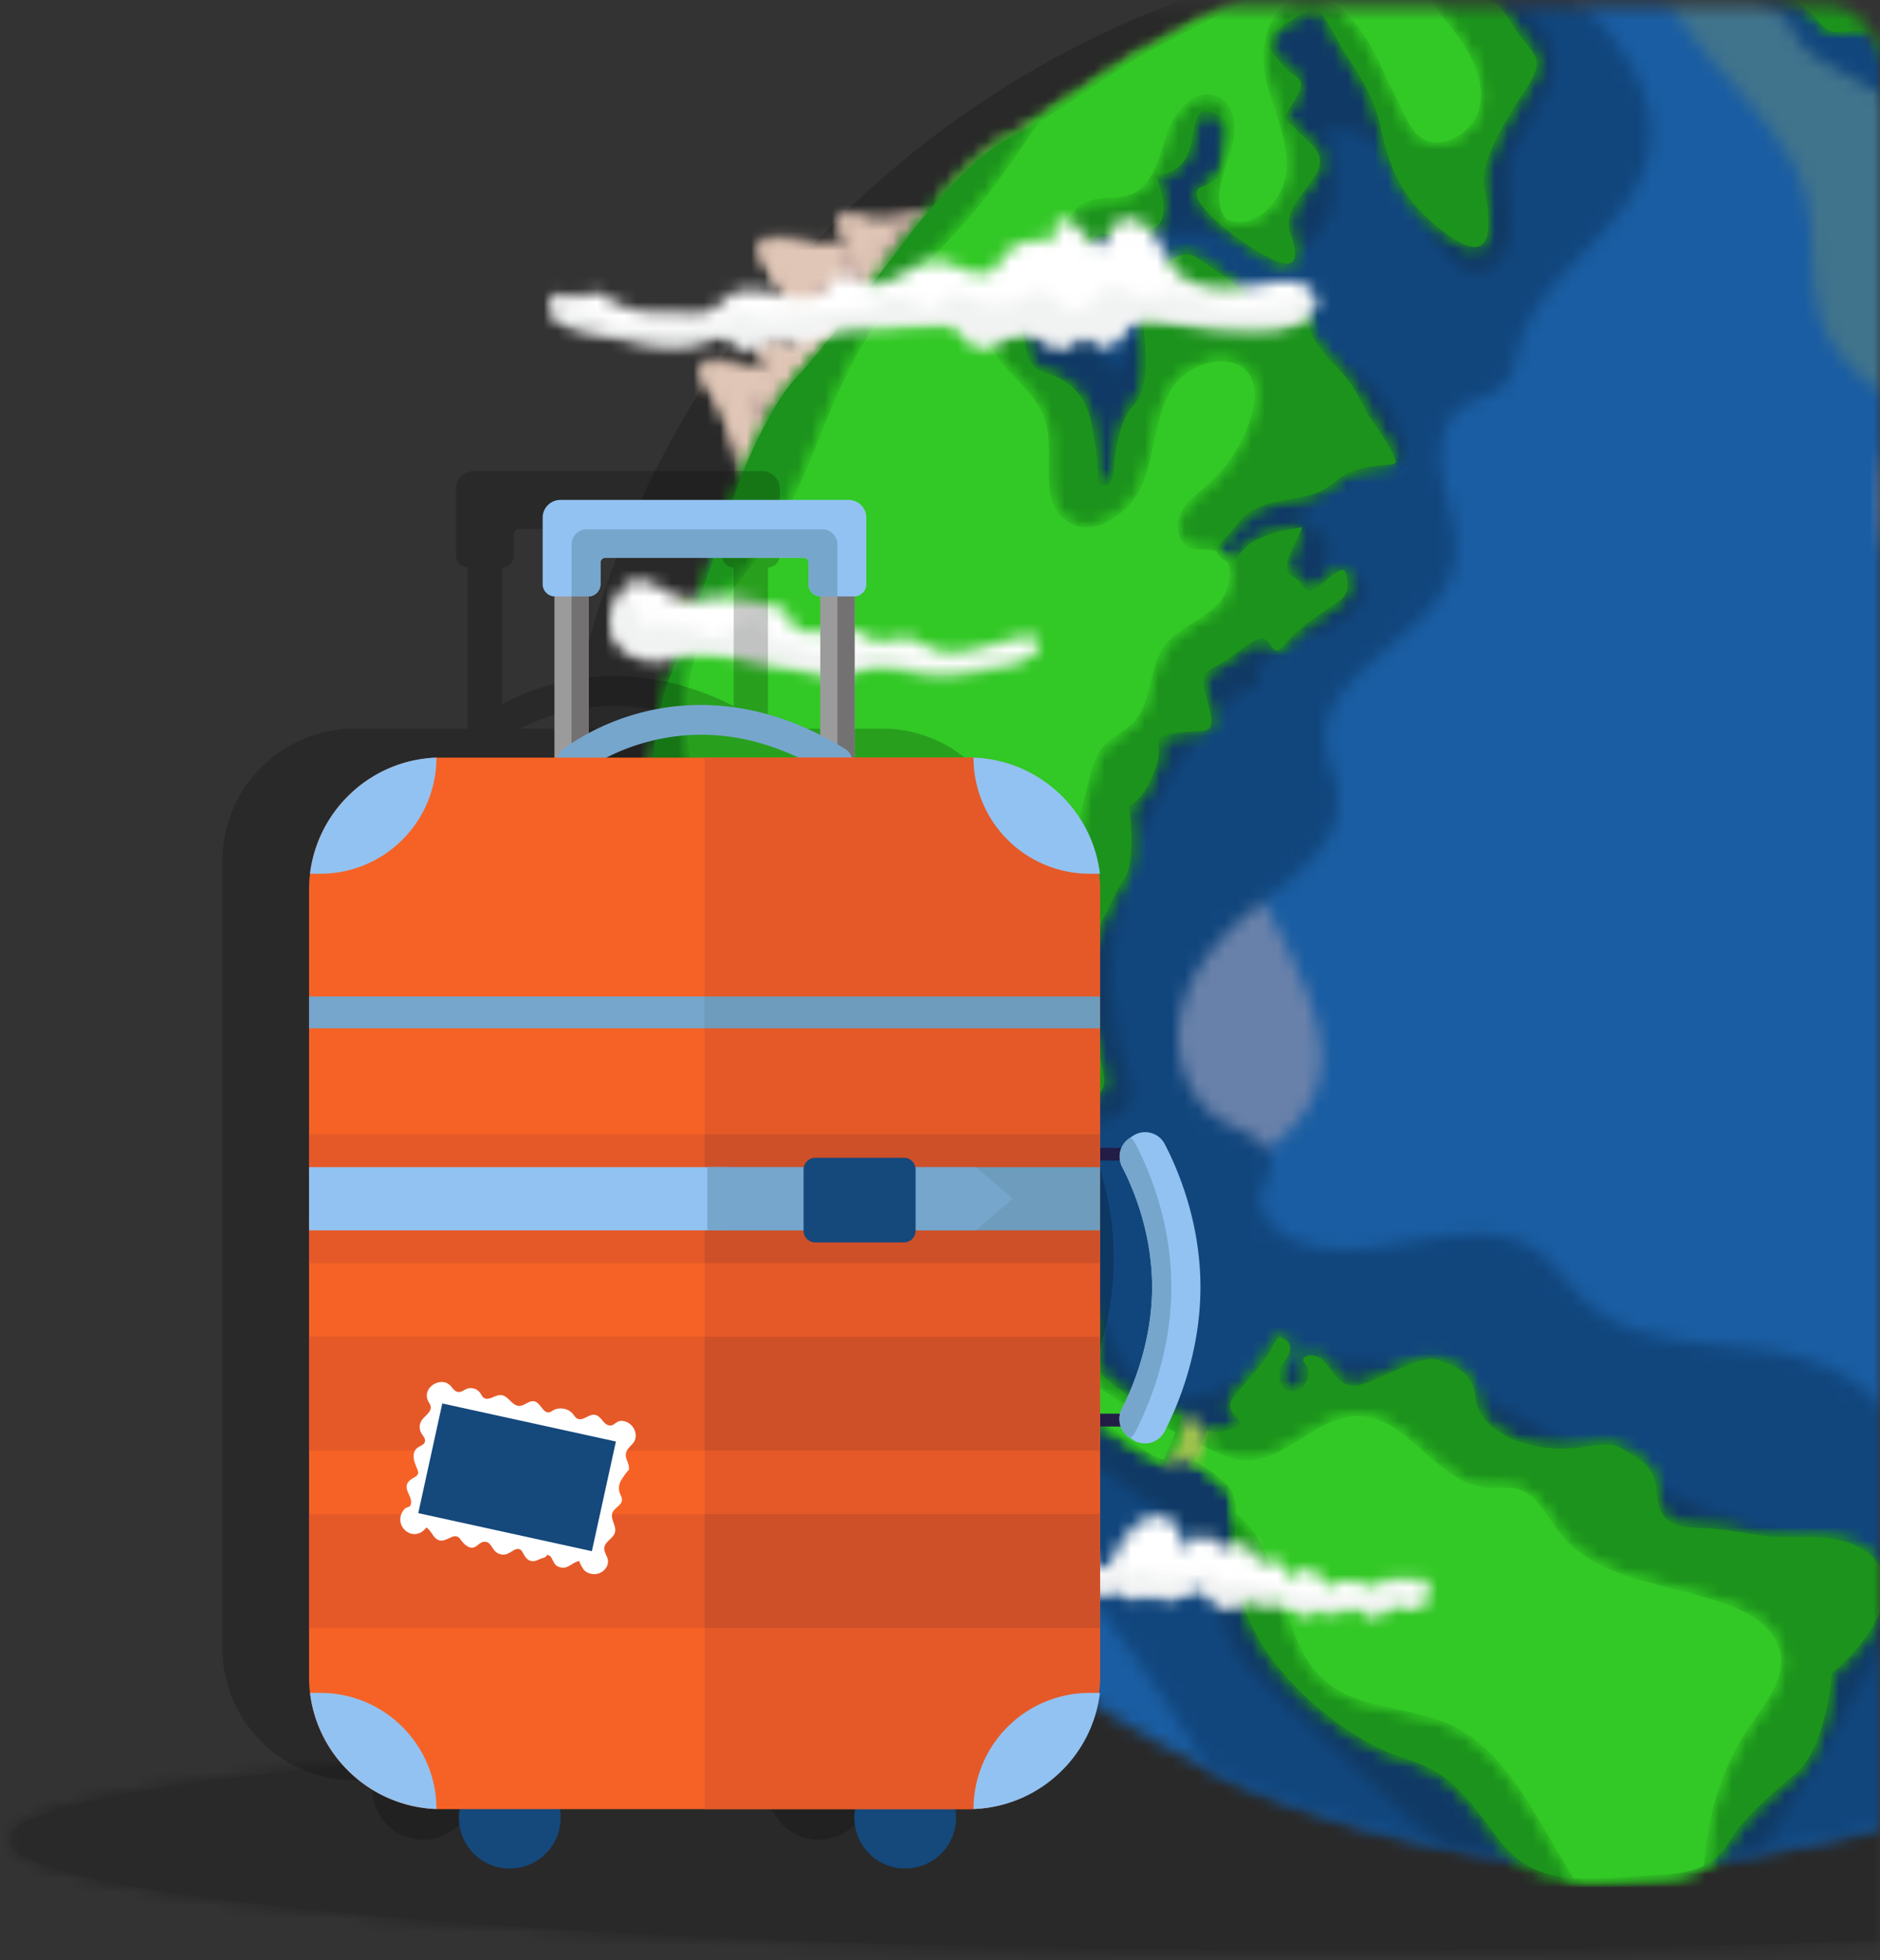 <svg xmlns="http://www.w3.org/2000/svg" xmlns:xlink="http://www.w3.org/1999/xlink" width="141" height="147" viewBox="0 0 141 147"><rect x="0" y="0" width="141" height="147" fill="#333333" stroke="none"/><defs><rect id="a" width="140.583" height="160" x=".417" y=".437" rx="4"></rect><path id="c" d="M99.036 16.837c-54.533 0-99.01-3.733-99.01-8.31S44.502.218 99.035.218c54.532 0 99.01 3.733 99.01 8.31s-44.478 8.31-99.01 8.31z"></path><path id="e" d="M.025 8.528c0-4.578 44.478-8.31 99.01-8.31 54.533 0 99.01 3.732 99.01 8.31 0 4.576-44.477 8.31-99.01 8.31-54.532 0-99.01-3.734-99.01-8.31z"></path><path id="g" d="M.186 72.23c0 39.756 32.26 71.985 72.056 71.985 39.795 0 72.056-32.229 72.056-71.985S112.038.245 72.242.245C32.447.245.186 32.474.186 72.23z"></path><path id="i" d="M22.748 8.267c-.58 1.581-1.34 3.155-2.611 4.261-1.717 1.495-4.085 1.919-6.302 2.436C7.708 16.392 1.013 19.989.152 26.215c-.63 4.564 2.307 9.037 6.172 11.548 3.866 2.512 8.522 3.445 13.065 4.235 3.795.66 7.795 1.341 10.774 3.78 2.979 2.44 4.354 7.295 1.796 10.172-3.273 3.683-10.814 2.314-12.503 6.94-.711 1.946.115 4.157 1.413 5.772 3.226 4.018 8.746 5.206 13.817 6.137l15.407 2.829a71.94 71.94 0 0 0 2.85-20.095c0-23.362-11.143-44.12-28.405-57.271-.493 2.688-.837 5.404-1.79 8.005z"></path><path id="k" d="M.186 72.23c0 1.843.07 3.67.206 5.48.247.254.494.508.743.757 2.882 2.89 6.033 5.704 9.896 7.031 1.854.637 3.827.913 5.63 1.681 4.066 1.732 6.793 5.74 10.807 7.589 5.733 2.642 12.612.214 17.683-3.544 1.755-1.301 3.462-2.852 4.189-4.912.953-2.702.033-5.685-1.093-8.32a53.986 53.986 0 0 0-5.8-10.279c-2.323-3.232-5.165-7.071-3.732-10.784 1.223-3.167 4.922-4.418 8.05-5.744 3.129-1.326 6.521-3.984 5.893-7.32-.337-1.785-1.758-3.126-2.975-4.475-2.398-2.657-4.303-6.02-4.186-9.596.117-3.576 2.82-7.2 6.395-7.393 4.507-.242 8.622-2.338 13.067-1.558.584.103.977.263 1.232.447-.925 2.414 1.277.92 0 0 .036-.095.076-.195.122-.301 1.46-3.377 7.493-5.84 5.55-8.964-1.501-2.411-3.833-5.126-2.593-7.68.526-1.083 1.616-1.796 2.754-2.19 3.6-1.24 7.547.291 10.852 2.181 3.304 1.89 6.535 4.216 10.31 4.712 3.605.473 7.157-.792 10.744-1.482C94.366 2.88 83.613.246 72.242.246 32.447.245.186 32.473.186 72.23z"></path><path id="m" d="M5.6 9.201c2.796 3.248 6.164 6.354 7.107 10.532.634 2.813.075 5.823.926 8.579 1.37 4.437 6.071 7.064 10.649 7.868 1.744.306 3.712.514 4.834 1.882 1.644 2.002.417 5.076 1.229 7.534 1.468 4.44 8.708 5.056 9.673 9.632 1.098 5.207-7.25 9.069-5.83 14.197.434 1.561 1.766 2.873 1.736 4.493-.042 2.39-2.85 3.645-4.107 5.68-1.96 3.174.25 7.202 2.402 10.25l6.606 9.357c2.345 3.322 4.78 7.575 2.92 11.19-1.392 2.707-4.753 3.925-6.237 6.583-1.405 2.515-.784 5.627-.126 8.43l1.545 6.588C58.158 119.07 70.81 97.126 70.81 72.23 70.81 32.981 39.367 1.073.273.265 1.38 3.575 3.527 6.79 5.601 9.2z"></path><path id="o" d="M2.495 2.992c1.633.8 3.562 1.299 4.605 2.788.387.55.617 1.2 1.02 1.738.548.729 1.365 1.195 2.16 1.642l8.689 4.888c-3.142 1.425-3.794 6.398-1.126 8.584.992.812 2.328 1.295 2.94 2.42.944 1.732-.304 4.115.774 5.765 1.152 1.763 3.79 1.26 5.868.907 2.077-.352 5.027.498 4.748 2.585-.141 1.055-1.132 1.8-1.454 2.814-.92 2.894 3.783 4.844 3.816 7.88.015 1.298-.85 2.672-.228 3.812.782 1.436 3.009 1.001 4.387 1.882.818.523 1.26 1.475 1.504 2.415.669 2.567.186 5.275-.3 7.883l-2.046 10.98c-.992 5.319-1.982 10.809-.836 16.098 1.146 5.288 4.987 10.38 10.33 11.273.965.162 2.031.218 2.753.88 1.392 1.276.39 3.677-1.094 4.847-1.484 1.168-3.42 1.89-4.384 3.513-1.348 2.271-.244 5.396-1.58 7.674-.797 1.36-2.317 2.143-3.252 3.412-1.382 1.874-1.231 4.576-.084 6.602.245.433.535.834.85 1.215 16.013-13.203 26.22-33.184 26.22-55.547 0-37.92-29.35-68.991-66.593-71.78.26 1.181.972 2.175 2.313 2.83z"></path><path id="q" d="M.186 71.942c0 15.518 4.915 29.889 13.275 41.644 3.523.414 7.157.38 10.31 1.947 2.508 1.245 4.44 3.385 6.232 5.535a120.413 120.413 0 0 1 11.143 15.828c9.415 4.506 19.96 7.031 31.096 7.031a72.068 72.068 0 0 0 22.043-3.436c.783-2.406 1.139-4.934.939-7.466-.192-2.435-.67-5.388 1.268-6.876.654-.501 1.523-.753 1.998-1.426.893-1.263-.197-3.014-1.477-3.884-1.28-.87-2.878-1.492-3.55-2.884-.671-1.391-.164-3.036-.247-4.577-.253-4.705-5.69-7.242-10.37-7.835-4.678-.594-9.937-.487-13.369-3.719-1.205-1.135-2.08-2.613-3.408-3.602-2.712-2.017-6.15-1.412-9.649-.808-2.998.519-6.041 1.037-8.708-.096-1.427-.607-2.766-1.993-2.465-3.512.158-.797.747-1.49.754-2.302.016-1.665-2.104-2.278-3.569-3.074-2.767-1.504-3.906-5.114-3.229-8.188.677-3.075 2.828-5.638 5.281-7.614 3.009-2.424 7.012-5.066 6.518-8.896-.152-1.181-.753-2.27-.904-3.451-.745-5.83 8.743-8.159 9.666-13.964.317-1.996-.484-3.975-.883-5.956-.398-1.981-.23-4.382 1.427-5.54 1.004-.701 2.394-.814 3.21-1.726.64-.716.758-1.739 1.007-2.666 1.582-5.894 9.05-9.055 9.86-15.104.501-3.738-1.796-7.268-4.346-10.05-1.555-1.695-3.265-3.223-4.556-5C28.858 3.679.186 34.463.186 71.942z"></path><path id="s" d="M.186 71.077a71.838 71.838 0 0 0 3.757 23c.836.275 1.587.768 2.317 1.265l31.35 21.315c1.272.864 2.585 1.772 3.366 3.096 1.146 1.945.934 4.417 1.829 6.491.686 1.592 1.975 2.835 3.236 4.026a496.19 496.19 0 0 0 12.632 11.512c4.395.837 8.93 1.28 13.569 1.28 3.458 0 6.857-.248 10.185-.719 2.031-2.448 3.645-5.27 5.216-8.055l4.168-7.388c.53-.94 1.077-1.952.991-3.026-.178-2.222-2.75-3.285-4.885-3.936a106.918 106.918 0 0 1-19.858-8.322c-4.93-2.68-9.92-5.832-15.528-6.075-3.498-.152-6.937.858-10.238 2.02-1.284.452-2.633.936-3.974.706-4.1-.703-4.46-6.699-7.67-9.343-.64-.527-1.413-.935-1.847-1.64-.96-1.56-.11-4.231-1.791-4.956-1.59-.686-2.94 1.475-4.62 1.9-1.428.36-2.916-.686-3.532-2.022-.617-1.337-.562-2.876-.43-4.341.308-3.43 2.182-7.779 5.596-7.294 2.474.351 3.704 3.07 5.28 5.01 1.574 1.937 5.336 2.828 6.077.444.27-.87-.052-1.8-.32-2.67-2.847-9.235.57-19.671 7.19-26.716.756-.805 1.682-1.629 2.788-1.598-.619-2.065 2.064-3.427 4.137-4.024 2.073-.597 4.583-2.53 3.428-4.35l-2.674-.282.43-2.462-2.412-1.652a15.837 15.837 0 0 1 7.921-4.412c.057-3.07-2.103-5.84-4.76-7.385-2.657-1.545-5.76-2.095-8.791-2.605-1.621-.272-3.314-.536-4.883-.047-1.569.49-2.956 1.981-2.744 3.61-2.738-1.76-2.741-6.194-.453-8.508 2.289-2.314 6.052-2.65 9.118-1.556 1.245.444 2.491 1.106 3.805.96 1.783-.2 3.1-1.898 3.453-3.655.353-1.758-.044-3.569-.44-5.317 2.318-.666 4.588 1.298 5.76 3.404 1.17 2.107 1.842 4.573 3.603 6.22.485.452 1.073.84 1.733.894 1.559.126 2.646-1.623 2.747-3.182.101-1.559-.38-3.131-.131-4.673.455-2.826 3.256-5 3.207-7.862-.07-4.175-4.922-5.51-7.928-7.879C25.614 6.423.186 35.782.186 71.078z"></path><path id="u" d="M.127.245s-.252 2.444 1.515 3.2c1.767.757 3.198.169 4.965 1.598 1.768 1.43 1.43 2.102 3.114 1.934 1.683-.169 2.356-.253 3.072 1.597.715 1.85 1.304 3.868 4.165 3.615 2.862-.252 2.862.84 3.787 1.85.926 1.008 1.263 2.69 2.104 1.597.842-1.093 1.178-1.933 1.683-.252.506 1.682.842 1.85 2.188 2.774 1.347.925 2.693 2.27 2.61 3.7-.085 1.429-3.62-1.093-5.639-2.523-2.02-1.429-5.05-3.615-5.386-3.11-.337.504-2.104 1.093-.168 2.774 1.935 1.681 2.356 1.934 2.945 4.036.59 2.101 1.178 5.548 2.945 5.38 1.768-.168 2.946-2.018 3.283-.672.336 1.345.589 1.609 1.599.678 1.01-.93 2.02-3.032 2.86-2.612.842.42.926.673.506 2.102a34.245 34.245 0 0 1-.926 2.774c-.252.673-.084.505 1.851.673 1.936.168 1.6.756 1.852 2.102.252 1.345.505 1.85 1.347 2.438.841.588.252 1.093-1.01 1.345-1.263.252-2.44.925-1.095 2.69 1.347 1.766 2.188 3.7 3.367 5.801 1.178 2.102.589 3.28 2.188 3.195.4-.021.794.053 1.17.126 1.128.22 2.09.441 2.532-1.892.59-3.11 1.01-4.624 0-6.725-1.01-2.102-.968-5.297.61-4.877 1.579.42 2.504 1.261 4.103 2.86 1.6 1.596 2.104 1.428 3.535.42 1.43-1.01 1.683-1.346 2.104-1.766.42-.42 1.094.168 2.609 3.278 1.515 3.111 3.534 7.988 3.534 7.988s-3.534-4.624-4.628-3.868c-1.095.757-1.263 1.682-.253 2.354 1.01.673.421 2.943-1.346.84-1.768-2.1-2.357-2.27-2.778-3.53-.42-1.261-2.103-1.01-3.113.168-1.01 1.177.084 1.681-1.515 3.195-1.599 1.513-3.367 2.522-3.367 4.203 0 1.682.337 9.164-.336 9.164s-1.43.757-1.515 3.279c-.084 2.522-.253 5.664-.504 7.372-.253 1.708-.422 3.726.084 5.07a17.07 17.07 0 0 0 1.093 2.355s.085 7.819.253 10.593c.168 2.774 1.936 7.146 4.124 8.744 2.187 1.597 1.599 2.858 3.702 1.009 2.104-1.85 3.872-4.793 4.46-5.213.59-.42.506 1.345-.252 3.951-.757 2.606-2.356 10.173-3.955 12.527-1.599 2.354-1.599 3.11-3.198 4.372-1.599 1.261-2.44 2.101-2.861 3.53-.421 1.43-1.263 2.944-1.347 3.364-.084.42-.26 2.678-.26 2.678s3.458-1.501 8.592-8.395c5.133-6.894 10.182-15.806 11.445-20.766 1.262-4.96 3.787-17.153 3.534-22.7-.252-5.548-.926-16.225-2.693-20.345-1.767-4.12-5.47-14.713-9.762-20.346-4.291-5.633-11.445-14.46-19.608-19.673C25.88 7.061 20.83 4.54 14.182 2.605 8.87 1.06 4.201.045 1.64.045.994.045.483.109.127.245z"></path><path id="w" d="M.127.245s-.252 2.444 1.515 3.2c1.767.757 3.198.169 4.965 1.598 1.768 1.43 1.43 2.102 3.114 1.934 1.683-.169 2.356-.253 3.072 1.597.715 1.85 1.304 3.868 4.165 3.615 2.862-.252 2.862.84 3.787 1.85.926 1.008 1.263 2.69 2.104 1.597.842-1.093 1.178-1.933 1.683-.252.506 1.682.842 1.85 2.188 2.774 1.347.925 2.693 2.27 2.61 3.7-.085 1.429-3.62-1.093-5.639-2.523-2.02-1.429-5.05-3.615-5.386-3.11-.337.504-2.104 1.093-.168 2.774 1.935 1.681 2.356 1.934 2.945 4.036.59 2.101 1.178 5.548 2.945 5.38 1.768-.168 2.946-2.018 3.283-.672.336 1.345.589 1.609 1.599.678 1.01-.93 2.02-3.032 2.86-2.612.842.42.926.673.506 2.102a34.245 34.245 0 0 1-.926 2.774c-.252.673-.084.505 1.851.673 1.936.168 1.6.756 1.852 2.102.252 1.345.505 1.85 1.347 2.438.841.588.252 1.093-1.01 1.345-1.263.252-2.44.925-1.095 2.69 1.347 1.766 2.188 3.7 3.367 5.801 1.178 2.102.589 3.28 2.188 3.195.4-.021.794.053 1.17.126 1.128.22 2.09.441 2.532-1.892.59-3.11 1.01-4.624 0-6.725-1.01-2.102-.968-5.297.61-4.877 1.579.42 2.504 1.261 4.103 2.86 1.6 1.596 2.104 1.428 3.535.42 1.43-1.01 1.683-1.346 2.104-1.766.42-.42 1.094.168 2.609 3.278 1.515 3.111 3.534 7.988 3.534 7.988s-3.534-4.624-4.628-3.868c-1.095.757-1.263 1.682-.253 2.354 1.01.673.421 2.943-1.346.84-1.768-2.1-2.357-2.27-2.778-3.53-.42-1.261-2.103-1.01-3.113.168-1.01 1.177.084 1.681-1.515 3.195-1.599 1.513-3.367 2.522-3.367 4.203 0 1.682.337 9.164-.336 9.164s-1.43.757-1.515 3.279c-.084 2.522-.253 5.664-.504 7.372-.253 1.708-.422 3.726.084 5.07a17.07 17.07 0 0 0 1.093 2.355s.085 7.819.253 10.593c.168 2.774 1.936 7.146 4.124 8.744 2.187 1.597 1.599 2.858 3.702 1.009 2.104-1.85 3.872-4.793 4.46-5.213.59-.42.506 1.345-.252 3.951-.757 2.606-2.356 10.173-3.955 12.527-1.599 2.354-1.599 3.11-3.198 4.372-1.599 1.261-2.44 2.101-2.861 3.53-.421 1.43-1.263 2.944-1.347 3.364-.084.42-.26 2.678-.26 2.678s3.458-1.501 8.592-8.395c5.133-6.894 10.182-15.806 11.445-20.766 1.262-4.96 3.787-17.153 3.534-22.7-.252-5.548-.926-16.225-2.693-20.345-1.767-4.12-5.47-14.713-9.762-20.346-4.291-5.633-11.445-14.46-19.608-19.673C25.88 7.061 20.83 4.54 14.182 2.605 8.87 1.06 4.201.045 1.64.045.994.044.483.108.127.244z"></path><path id="y" d="M7.4 5.648c3.986 1.743 7.886 3.832 11.079 6.828.77.722 1.52 1.51 2.49 1.929 1.592.685 3.56.276 5.018 1.213 1.455.936 1.853 3.1.98 4.593-.873 1.492-2.788 2.221-4.485 1.883-.07 1.43 1.54 2.323 2.94 2.626 1.402.305 3.032.49 3.834 1.678.525.776.534 1.779.523 2.715l-.036 3.466c-.023 2.15 1.074 5.19 3.11 4.493 1.043-2.575 2.907-5.274 5.677-5.502 1.14-.093 2.265.26 3.354.608l6.323 2.022c-.664-1.136-1.348-2.197-2.05-3.118-4.292-5.633-11.445-14.46-19.608-19.673-8.163-5.213-13.212-7.735-19.86-9.669C4.316 1.05 2.078.47.093.034 1.296 3.308 4.143 4.224 7.4 5.648z"></path><path id="A" d="M45.624 2.555c-2.032 1.135-7.053 3.583-9.205 4.897s-6.635 4.598-9.146 5.733c-1.366.617-3.084 2.19-4.648 3.87-1.707 4.193-3.537 8.375-6.328 11.927-1.173 1.492-2.509 2.863-3.526 4.464-2.99 4.702-2.89 10.756-5.293 15.782C5.632 53.09 2.333 56.346.453 60.086c-.344 3.35-.432 6.835-.261 7.8.181 1.029.163 2.537.108 4.462.728 2.02 1.892 3.847 3.875 4.44 2.564.766 5.15-.935 7.286-2.544l6.602-4.973c1.185-.893 2.453-1.819 3.93-1.956.43-.04.866-.01 1.3.019.585.04 1.167.08 1.735-.05.967-.22 1.755-.898 2.5-1.553 3.345-2.944 6.839-6.11 8.161-10.364.471-1.515.644-3.11 1.121-4.624 1.761-5.582 7.47-9.532 8.245-15.332-1.222-.97-3.09-.31-4.206.78-1.115 1.091-1.843 2.546-3.043 3.543-2.003 1.662-4.85 1.712-7.453 1.675-.664-.01-1.373-.033-1.92-.41-1.443-.998-.589-3.218-.694-4.968-.156-2.587-2.748-4.814-2.148-7.335.398-1.67 2.066-2.708 2.877-4.221 1.099-2.052.502-4.732 1.727-6.711 1.686-2.723 5.87-2.757 7.902-5.232.787-.959 1.18-2.213 2.062-3.086.882-.873 2.64-1.087 3.183.028.332.682.284 1.811 1.043 1.853.468.026.781-.475.91-.925.495-1.723-.093-3.686.698-5.295 1.178-2.398 4.776-2.82 6.151-4.98-2.822.903-5.563 1.895-6.52 2.428z"></path><path id="C" d="M4.01.512C-.112 1.536-.203 7.225.376 10.647c.655 3.871 2.8 7.526 6.024 9.807 2.791 1.976 6.187 2.94 9.04 4.824 3.126 2.063 5.581 5.21 9.094 6.51 1.255.464 2.716.651 3.895.018 2.224-1.195 2.202-4.361 3.502-6.524.89-1.481 2.4-2.458 3.716-3.58 1.316-1.123 2.544-2.614 2.506-4.342-.035-1.618-1.213-3.031-2.619-3.834-1.407-.802-3.03-1.115-4.611-1.47-2.803-.628-5.594-1.435-8.116-2.808-3.133-1.707-5.742-4.225-8.717-6.192-2.372-1.568-5.166-2.8-7.955-2.8A8.78 8.78 0 0 0 4.01.512z"></path><path id="E" d="M.935.084l-.52.065A.47.47 0 0 0 .26.186C.15.24.098.379.108.503c.025.326.287.628.542.806a.275.275 0 0 0 .128.057c.048.004.1-.021.113-.067.012-.044-.015-.088-.02-.133a.138.138 0 0 1 .096-.143c.016-.004.032-.006.045-.013.055-.026.051-.106.029-.163C1.019.79.988.726 1.017.672c.041-.079.184-.083.19-.171.002-.047-.042-.092-.024-.136.01-.024.036-.036.053-.055.057-.061.015-.168-.058-.207a.276.276 0 0 0-.132-.028.9.9 0 0 0-.111.009z"></path><path id="G" d="M.774.29L.32.347a.432.432 0 0 0-.135.032C.086.428.04.549.05.657c.021.285.251.55.475.706a.243.243 0 0 0 .112.05c.042.003.088-.019.099-.059.01-.038-.014-.077-.017-.117a.122.122 0 0 1 .084-.125c.013-.003.027-.005.04-.01.048-.024.044-.094.024-.144C.848.908.821.852.847.805c.035-.069.16-.073.165-.15.002-.04-.036-.08-.02-.119.009-.02.03-.032.046-.049.05-.053.014-.147-.05-.18A.24.24 0 0 0 .871.282.792.792 0 0 0 .774.29z"></path><path id="I" d="M1.042.19L.83.22C.61.254-.082.268.286.635c.15.151.27.291.397.464.029.04.06.08.104.099.044.018.106.005.123-.04.012-.034-.004-.072-.014-.108C.887 1.014.892.966.926.953.944.947.96.95.978.955c.011.003.023.006.035.005.035 0 .066-.03.075-.063a.13.13 0 0 0-.02-.101c-.02-.031-.05-.067-.032-.099.024-.041.094-.015.132-.045.062-.05-.04-.16.004-.224.024-.033.073-.035.103-.061.05-.044.021-.134-.037-.165A.202.202 0 0 0 1.138.18a.676.676 0 0 0-.096.01z"></path><path id="K" d="M1.106.295l-.52.064a.476.476 0 0 0-.153.038C.32.452.27.59.28.714c.025.325.287.628.542.805a.268.268 0 0 0 .128.057c.047.004.1-.02.113-.066.012-.044-.015-.089-.02-.134a.138.138 0 0 1 .096-.142c.016-.005.031-.006.045-.013.055-.026.051-.107.029-.164C1.19 1 1.16.936 1.189.882c.041-.078.184-.083.189-.17.002-.047-.041-.093-.023-.136.01-.024.036-.037.053-.056.056-.06.015-.168-.058-.206a.276.276 0 0 0-.132-.029.86.86 0 0 0-.112.01z"></path><path id="M" d="M.946.212L.49.269a.411.411 0 0 0-.134.032C.258.35.213.471.22.58c.023.285.252.55.475.705a.24.24 0 0 0 .113.05c.041.004.088-.019.1-.059C.918 1.238.894 1.2.89 1.16a.121.121 0 0 1 .084-.125c.013-.004.027-.005.039-.011C1.063 1 1.059.93 1.039.88 1.02.83.993.774 1.018.727c.036-.068.161-.072.166-.15.002-.04-.036-.08-.02-.118.008-.022.03-.033.046-.05.05-.053.013-.146-.05-.18a.243.243 0 0 0-.116-.025C1.01.204.978.208.946.212z"></path><path id="O" d="M.925.112l-.21.032C.494.177-.199.19.168.558c.151.15.27.29.398.464a.27.27 0 0 0 .103.098c.044.019.106.005.123-.04C.806 1.046.79 1.008.78.972.77.936.775.888.81.876c.027-.01.056.007.085.007C.93.883.96.853.97.819A.133.133 0 0 0 .95.718C.93.688.9.652.919.62c.023-.042.094-.015.132-.045.062-.05-.04-.16.004-.225.023-.033.072-.034.103-.06.05-.045.02-.134-.038-.166a.206.206 0 0 0-.099-.022.668.668 0 0 0-.096.01z"></path><path id="Q" d="M.97.299L.453.373A.47.47 0 0 0 .3.413C.188.468.14.607.151.732c.031.324.299.622.557.795.039.026.082.052.129.055.047.003.1-.023.111-.069.012-.044-.016-.088-.021-.133a.138.138 0 0 1 .093-.144c.015-.004.03-.007.045-.014.054-.027.049-.107.026-.164-.024-.056-.055-.12-.028-.174.04-.08.183-.086.187-.174.001-.047-.043-.092-.025-.135.008-.025.034-.038.051-.057.055-.062.012-.168-.061-.206A.273.273 0 0 0 1.09.288c-.04 0-.081.005-.12.01z"></path><path id="S" d="M.809.224L.354.289C.309.296.262.302.22.324.123.374.08.495.091.604c.027.285.261.545.487.697a.236.236 0 0 0 .113.048c.042.003.088-.02.099-.06.01-.039-.016-.077-.02-.117a.121.121 0 0 1 .082-.126c.013-.004.027-.006.04-.012C.938 1.01.933.94.913.891.894.84.866.785.89.737c.035-.068.16-.075.163-.152.002-.041-.037-.08-.022-.118.008-.021.03-.033.046-.05.048-.054.01-.148-.055-.18A.238.238 0 0 0 .914.214a.76.76 0 0 0-.105.01z"></path><path id="U" d="M1.075.129l-.21.036C.644.2-.048.227.326.588c.153.149.275.286.405.458.03.038.06.078.105.096.045.017.106.003.123-.042.012-.035-.006-.072-.015-.108C.935.956.938.908.973.894c.016-.006.033-.002.05.002A.138.138 0 0 0 1.059.9c.036-.002.066-.031.074-.066a.13.13 0 0 0-.021-.1c-.02-.03-.05-.066-.034-.098.023-.042.094-.017.13-.047C1.27.54 1.166.43 1.21.365c.022-.034.071-.036.102-.063.049-.044.018-.133-.04-.164a.204.204 0 0 0-.095-.02.631.631 0 0 0-.101.01z"></path><path id="W" d="M1.09.06L.57.134a.48.48 0 0 0-.153.039C.307.23.257.369.27.493c.031.325.299.623.557.796.04.027.082.052.13.055.047.003.1-.023.11-.07.012-.043-.016-.087-.021-.132a.139.139 0 0 1 .093-.144c.016-.005.031-.007.045-.014.054-.027.049-.107.026-.164C1.186.764 1.154.7 1.182.646c.04-.08.182-.086.186-.175.002-.046-.043-.09-.025-.135.01-.024.034-.037.051-.056.056-.062.012-.168-.061-.206a.271.271 0 0 0-.124-.026c-.04 0-.08.006-.12.012z"></path><path id="Y" d="M.927.273L.473.338a.409.409 0 0 0-.134.035c-.097.05-.14.172-.13.28.027.285.261.546.487.697A.242.242 0 0 0 .81 1.4c.041.002.087-.02.098-.06.01-.04-.015-.078-.02-.117a.122.122 0 0 1 .082-.127c.013-.004.027-.005.04-.011.048-.025.042-.095.022-.144C1.012.89.984.834 1.008.786c.035-.068.16-.074.163-.152.002-.04-.037-.08-.022-.118.009-.021.03-.033.046-.05.049-.054.01-.147-.054-.18a.238.238 0 0 0-.11-.022.747.747 0 0 0-.104.01z"></path><path id="aa" d="M.905.178l-.21.036C.475.25-.217.277.157.637c.153.149.275.286.406.458.029.038.06.078.105.096.044.018.105.004.122-.042.012-.035-.006-.072-.015-.108C.765 1.005.768.957.803.944.82.937.836.94.853.945A.13.13 0 0 0 .889.95C.923.949.954.919.963.884a.132.132 0 0 0-.022-.1C.92.754.89.718.907.687c.023-.043.094-.018.131-.048.061-.05-.043-.159 0-.225.023-.033.072-.036.103-.062C1.19.307 1.159.218 1.1.187a.198.198 0 0 0-.093-.02C.973.167.938.173.905.178z"></path><path id="ac" d="M6.387.798C4.822 1.012 2.571.865.943.751c-1.627-.114-.118 1.7.438 2.885.557 1.184 2.117 5.629 2.117 5.629C6.402 7.03 9.487.245 9.487.245s-1.533.34-3.1.553z"></path><path id="ae" d="M3.794.798c-.064.009-.135.014-.201.021.003.025.01.05.008.075-.017.269-.32.403-.552.538-.233.135-.439.47-.234.644.073.063.175.076.263.113.313.133.374.634.1.838-.161.12-.425.186-.425.387 0 .069.036.132.056.197a.455.455 0 0 1-.241.53.456.456 0 0 1-.556-.173c-.075-.122-.09-.28-.19-.381-.172-.176-.494-.066-.627.141s-.14.467-.168.712c-.029.244-.102.51-.31.642-.039.024-.082.044-.107.081-.088.137.15.258.308.219.158-.038.363-.106.453.03.444.122-.365.602-.395.665-.156.327.136.61-.195.936-.163.162-.382.196-.605.215.405 1.115.729 2.037.729 2.037C3.808 7.03 6.893.245 6.893.245s-1.533.339-3.1.553z"></path><path id="ag" d="M.276.074C-.051.56.95 1.854 1.38 2.771c.557 1.184 2.117 5.63 2.117 5.63 1.005-.774 2.032-2.093 2.945-3.487-.54-.356-1.171-.586-1.748-.894-.857-.458-1.602-1.104-2.239-1.833C1.94 1.594 1.48.485.731.17A1.142 1.142 0 0 0 .288.074H.276z"></path><path id="ai" d="M1.293 2.882l.026-.191c.015-.106.031-.216.099-.299.096-.12.27-.145.425-.133.154.01.31.05.462.02.072-.014.147-.05.173-.118.019-.047.01-.1-.003-.15-.061-.245-.189-.476-.2-.73-.01-.252.162-.544.415-.53.053.003.106.019.158.01.061-.012.11-.059.154-.102.112-.11.223-.221.31-.35A69.08 69.08 0 0 1 .943.176 1.97 1.97 0 0 0 .805.169c-1.329 0-.101 1.572.488 2.713z"></path><path id="ak" d="M7.543.814c-1.84.252-4.486.08-6.398-.055-1.913-.133-.14 2 .514 3.39.654 1.393 2.488 6.617 2.488 6.617C7.559 8.14 11.185.166 11.185.166S9.383.562 7.543.813z"></path><path id="am" d="M4.373.815c-.075.01-.16.015-.237.024.005.03.011.058.01.088-.02.316-.376.474-.65.632-.273.16-.515.554-.273.758.085.073.204.089.308.133.369.156.44.745.118.984-.19.142-.5.219-.5.455 0 .08.043.155.067.232a.536.536 0 0 1-.284.623.536.536 0 0 1-.654-.203c-.087-.144-.105-.33-.223-.449-.203-.206-.58-.077-.737.166-.156.244-.163.55-.197.837-.035.287-.12.6-.366.754-.045.028-.096.052-.124.096-.104.16.176.303.362.258.185-.046.427-.125.532.034.522.144-.429.708-.464.782-.184.385.159.716-.229 1.1-.192.19-.45.231-.711.252.475 1.311.856 2.395.856 2.395C4.389 8.14 8.015.166 8.015.166S6.213.562 4.373.814z"></path><path id="ao" d="M.36.116c-.385.569.792 2.092 1.299 3.17C2.313 4.676 4.147 9.9 4.147 9.9c1.18-.909 2.388-2.459 3.46-4.097-.634-.419-1.376-.689-2.054-1.051-1.008-.539-1.881-1.297-2.63-2.155-.61-.696-1.147-2-2.028-2.37a1.336 1.336 0 0 0-.52-.112H.359z"></path><path id="aq" d="M1.555 3.365l.031-.225c.017-.124.037-.254.115-.35.115-.142.319-.172.5-.158.182.014.364.059.544.024.084-.016.173-.058.203-.138.022-.056.01-.118-.004-.176-.072-.289-.221-.561-.234-.858-.013-.298.19-.64.487-.623.062.003.124.022.185.01.073-.014.13-.068.182-.119.13-.128.261-.26.363-.41-.981-.035-1.951-.1-2.783-.159A2.335 2.335 0 0 0 .982.177c-1.562 0-.119 1.846.573 3.188z"></path><path id="as" d="M4.782.42C3.602.583 1.909.472.684.387-.542.3.594 1.666 1.013 2.558c.419.89 1.593 4.237 1.593 4.237 2.186-1.682 4.51-6.79 4.51-6.79S5.96.26 4.781.421z"></path><path id="au" d="M2.764.421l-.151.016c.003.019.007.037.006.056-.012.202-.24.303-.416.405-.175.102-.33.354-.175.485.054.047.131.057.197.085.236.1.282.478.076.63-.121.091-.32.14-.32.292 0 .052.027.1.042.15a.342.342 0 0 1-.181.398.343.343 0 0 1-.42-.13c-.055-.092-.066-.21-.142-.288-.13-.132-.372-.05-.472.107-.1.156-.105.352-.126.536-.023.183-.077.384-.235.483-.028.018-.06.033-.08.062-.066.102.113.193.232.164.119-.029.274-.08.341.022.335.093-.274.454-.297.501-.117.247.102.459-.147.705-.123.122-.288.148-.455.162.304.839.548 1.533.548 1.533C2.775 5.113 5.098.005 5.098.005S3.943.26 2.764.421z"></path><path id="aw" d="M.18.239c-.246.365.508 1.34.833 2.03.419.892 1.593 4.238 1.593 4.238.757-.582 1.53-1.575 2.217-2.624-.407-.269-.881-.442-1.315-.674-.646-.345-1.206-.83-1.686-1.38C1.432 1.383 1.087.548.523.311A.859.859 0 0 0 .19.24H.18z"></path><path id="ay" d="M.946 2.136l.02-.144a.44.44 0 0 1 .074-.225c.073-.09.204-.11.32-.101.117.009.234.038.348.016.054-.01.111-.038.13-.089.015-.035.008-.076-.002-.113-.046-.184-.142-.36-.15-.55-.008-.19.122-.41.313-.399.039.003.079.015.118.007.046-.009.082-.043.116-.076a1.74 1.74 0 0 0 .233-.263C1.836.176 1.216.135.684.097A1.497 1.497 0 0 0 .579.093c-1 0-.076 1.183.367 2.043z"></path><path id="aA" d="M4.823.582c-1.18.161-2.874.05-4.1-.035-1.224-.086-.088 1.28.33 2.171.42.892 1.594 4.238 1.594 4.238C4.833 5.274 7.156.166 7.156.166S6.002.421 4.823.582z"></path><path id="aC" d="M2.805.582c-.048.007-.102.01-.151.016.002.019.007.037.006.057-.013.201-.24.303-.416.404-.175.102-.33.355-.176.486.055.046.132.056.198.084.236.1.282.478.076.631-.122.09-.32.14-.32.291 0 .052.027.1.042.149a.344.344 0 0 1-.182.399.344.344 0 0 1-.419-.13c-.056-.092-.067-.21-.143-.287-.129-.133-.372-.05-.472.106-.1.156-.104.352-.126.536-.022.184-.077.385-.234.483-.029.018-.061.033-.08.062-.066.103.113.194.232.164.119-.029.273-.08.341.022.334.093-.275.454-.298.502-.117.245.102.458-.146.704-.123.122-.288.148-.456.162.305.84.549 1.533.549 1.533C2.816 5.274 5.138.166 5.138.166S3.984.421 2.805.582z"></path><path id="aE" d="M.221.112c-.246.365.508 1.34.832 2.03.42.891 1.594 4.238 1.594 4.238.757-.582 1.53-1.575 2.217-2.624-.407-.269-.882-.442-1.316-.674-.646-.345-1.206-.83-1.685-1.38-.39-.446-.735-1.281-1.3-1.518A.853.853 0 0 0 .232.112h-.01z"></path><path id="aG" d="M.987 2.297l.02-.144a.448.448 0 0 1 .073-.225c.074-.09.205-.11.32-.1.117.008.234.037.349.015.054-.01.11-.037.13-.089a.19.19 0 0 0-.002-.112c-.046-.185-.142-.36-.15-.55-.009-.19.122-.41.312-.4.04.003.08.015.118.007.046-.008.083-.043.117-.076.083-.082.167-.166.233-.263A52 52 0 0 1 .724.259 1.484 1.484 0 0 0 .619.255c-1 0-.075 1.182.368 2.042z"></path><path id="aI" d="M5.18 2.265C4.163 3.519 3.925 3.758 3.088 4.773c-.837 1.015.777 1.612.478 2.03-.3.418-1.734.598-1.734.598S1.5 7.4 1.116 7.238L.145 9.552c.539.246 1.228.706 2.165 1.491 2.212 1.852-.298 4.12 1.674 9.674 1.973 5.554 8.369 10.033 11.717 11.048 3.347 1.015 4.422 2.269 7.292 6.15 2.87 3.882 7.053 2.927 11.895 2.688 4.842-.239 4.902-2.09 6.038-3.464 1.135-1.373 2.091-2.269 4.363-4.18 2.272-1.91 2.69-7.524 2.69-7.524 1.972-1.493 5.32-5.554 3.467-8.181-1.447-2.052-4.351-2.028-6.466-2.004-.593.006-1.125.013-1.544-.027-1.913-.179-3.108-.597-5.5-.656-2.39-.06-2.988-.896-3.108-2.807-.12-1.91-1.434-2.449-2.644-3.165-.726-.43-1.48-.28-2.56-.129-.721.1-1.586.2-2.686.129-2.75-.18-5.5-1.672-5.679-3.762-.18-2.09-1.853-2.508-2.81-2.867-.955-.358-2.868.657-5.08 1.612-2.212.956-2.51-.477-3.407-1.432-.897-.956-2.032-.419-1.494.119.538.537.179 1.85-.778 2.03-.956.18-1.614-1.075-.777-2.21C7.75.952 7.212.534 6.734.296a.31.31 0 0 0-.137-.038c-.364 0-.507.884-1.417 2.008z"></path><path id="aK" d="M5.18 2.265C4.163 3.519 3.925 3.758 3.088 4.773c-.837 1.015.777 1.612.478 2.03-.3.418-1.734.598-1.734.598S1.5 7.4 1.116 7.238L.145 9.552c.539.246 1.228.706 2.165 1.491 2.212 1.852-.298 4.12 1.674 9.674 1.973 5.554 8.369 10.033 11.717 11.048 3.347 1.015 4.422 2.269 7.292 6.15 2.87 3.882 7.053 2.927 11.895 2.688 4.842-.239 4.902-2.09 6.038-3.464 1.135-1.373 2.091-2.269 4.363-4.18 2.272-1.91 2.69-7.524 2.69-7.524 1.972-1.493 5.32-5.554 3.467-8.181-1.447-2.052-4.351-2.028-6.466-2.004-.593.006-1.125.013-1.544-.027-1.913-.179-3.108-.597-5.5-.656-2.39-.06-2.988-.896-3.108-2.807-.12-1.91-1.434-2.449-2.644-3.165-.726-.43-1.48-.28-2.56-.129-.721.1-1.586.2-2.686.129-2.75-.18-5.5-1.672-5.679-3.762-.18-2.09-1.853-2.508-2.81-2.867-.955-.358-2.868.657-5.08 1.612-2.212.956-2.51-.477-3.407-1.432-.897-.956-2.032-.419-1.494.119.538.537.179 1.85-.778 2.03-.956.18-1.614-1.075-.777-2.21C7.75.952 7.212.534 6.734.296a.306.306 0 0 0-.137-.038c-.364 0-.507.884-1.417 2.008z"></path><path id="aM" d="M8.258 1.772C6.861 2.648 5.47 3.522 3.88 3.42c-.961-.062-1.857-.488-2.725-.906l-.495-.239-.514 1.227c.539.245 1.228.705 2.166 1.49.833.697.995 1.454.98 2.423.384.34.753.696 1.075 1.097 2.755 3.423 2.382 8.901 5.815 11.643 2.535 2.025 6.2 1.75 9.151 3.1 3.257 1.488 5.268 4.751 7.086 7.835l2.177 3.693c1.91.144 4.028-.12 6.293-.231 1.638-.08 2.722-.349 3.491-.718.11-.837.193-1.683.324-2.512a19.937 19.937 0 0 1 3.245-8.15c1.108-1.612 2.53-3.346 2.174-5.269-.33-1.784-2.092-2.923-3.79-3.569-4.428-1.684-9.923-1.78-12.822-5.525-.923-1.19-1.616-2.77-3.06-3.2-.485-.144-.991-.133-1.5-.122a8.463 8.463 0 0 1-.889-.012C18.321 5.16 16.191.14 12.438.117h-.026c-1.505 0-2.832.828-4.154 1.655z"></path><path id="aO" d="M12.412.117c-1.505 0-2.832.828-4.154 1.655-1.397.876-2.789 1.75-4.379 1.647-.961-.062-1.857-.488-2.725-.906l-.495-.239-.514 1.227c.539.245 1.228.705 2.166 1.49.833.697.995 1.454.98 2.423.384.34.753.696 1.075 1.097 2.755 3.423 2.382 8.901 5.815 11.643 2.535 2.025 6.2 1.75 9.151 3.1 3.257 1.488 5.268 4.751 7.086 7.835l2.177 3.693c1.91.144 4.028-.12 6.293-.231 1.638-.08 2.722-.349 3.491-.718.11-.837.193-1.683.324-2.512a19.937 19.937 0 0 1 3.245-8.15c1.108-1.612 2.53-3.346 2.174-5.269-.33-1.784-2.092-2.923-3.79-3.569-4.428-1.684-9.923-1.78-12.822-5.525-.923-1.19-1.616-2.77-3.06-3.2-.485-.144-.991-.133-1.5-.122a8.463 8.463 0 0 1-.889-.012C18.321 5.16 16.191.14 12.438.117h-.026z"></path><path id="aQ" d="M.188 2.246c.298.085.53.106.662.04.413-.206.868-.272 1.6.062l.515-1.226A141.06 141.06 0 0 1 1.053.184L.188 2.246z"></path><path id="aS" d="M.187 3.401c.3.086.53.104.663.038.413-.207.868-.272 1.6.062l.971-2.315a1.76 1.76 0 0 1-.726-.554C2.472.341 2.055.179 1.577.088L.187 3.401z"></path><path id="aU" d="M30.445.213c-1.794.02-11.895 3.225-13.928 4.36-2.032 1.134-7.053 3.583-9.205 4.897C5.67 10.472 2.67 12.62.226 14.088l8.922 4.09-.043-.11c1.495-.238 2.391-.895 2.69-2.686.3-1.792.538-2.27 1.135-2.15.598.119 1.615.358 1.674 1.552.06 1.195-.12 2.747-1.016 3.524-.896.776-1.613.417-1.375 1.373.24.955 2.81 3.165 5.27 4.479 2.46 1.314 2.262-.24 1.724-1.672-.538-1.433.359-2.389 1.674-4.18 1.315-1.792-.12-2.509-1.196-3.643-1.075-1.135-1.255-.418-.179-2.27 1.076-1.85.12-1.433-.896-2.627-1.017-1.194-1.316-1.552-1.017-2.09.299-.537 2.332-1.732 3.108-2.03.777-.299 1.316 1.015 2.153 2.508s2.51 3.463 3.108 6.27c.597 2.807 1.434 5.554 5.2 8.181 3.766 2.628 2.87-1.91 2.55-3.762-.321-1.851 1.635-5.016 3.248-7.464 1.615-2.449.12-2.449-1.255-4.837-1.375-2.39-3.826-2.688-5.26-3.703-1.434-1.015-.303-.977.574-1.142.879-.166 2.142-.356 1.638-1.166-.229-.366-.703-.466-1.155-.466-.546 0-1.057.146-1.057.146z"></path><path id="aW" d="M30.445.213c-1.794.02-11.895 3.225-13.928 4.36-2.032 1.134-7.053 3.583-9.205 4.897C5.67 10.472 2.67 12.62.226 14.088l8.922 4.09-.043-.11c1.495-.238 2.391-.895 2.69-2.686.3-1.792.538-2.27 1.135-2.15.598.119 1.615.358 1.674 1.552.06 1.195-.12 2.747-1.016 3.524-.896.776-1.613.417-1.375 1.373.24.955 2.81 3.165 5.27 4.479 2.46 1.314 2.262-.24 1.724-1.672-.538-1.433.359-2.389 1.674-4.18 1.315-1.792-.12-2.509-1.196-3.643-1.075-1.135-1.255-.418-.179-2.27 1.076-1.85.12-1.433-.896-2.627-1.017-1.194-1.316-1.552-1.017-2.09.299-.537 2.332-1.732 3.108-2.03.777-.299 1.316 1.015 2.153 2.508s2.51 3.463 3.108 6.27c.597 2.807 1.434 5.554 5.2 8.181 3.766 2.628 2.87-1.91 2.55-3.762-.321-1.851 1.635-5.016 3.248-7.464 1.615-2.449.12-2.449-1.255-4.837-1.375-2.39-3.826-2.688-5.26-3.703-1.434-1.015-.303-.977.574-1.142.879-.166 2.142-.356 1.638-1.166-.229-.366-.703-.466-1.155-.466-.546 0-1.057.146-1.057.146z"></path><path id="aY" d="M19.323 7.463c-1.733 2.329-6.515 8.6-8.07 10.152-1.554 1.552-3.825 6.15-4.722 9.076-.897 2.927-3.646 10.75-4.902 13.735C.374 43.412-.104 52.668.192 54.341c.295 1.671.062 4.598.003 8.539-.06 3.941.657 6.927 1.196 8.54.538 1.612 1.912 1.79 2.45 1.91.538.12 1.913 1.613 2.331 2.747.419 1.135 1.734 3.225 3.049 3.942 1.315.716 2.929 1.731 4.244 3.463s5.44 3.225 6.097 3.344c.658.12 1.913.598 3.467 1.134 1.555.538 7.89 5.315 10.042 7.226 1.753 1.556 4.417 3.231 5.733 3.606l1.39-3.313c-.7-.133-1.533-.114-2.101-.114-.956 0-1.196-.895-2.87-2.03-1.673-1.134-1.434-1.672-1.613-3.762-.18-2.09-.36-2.21-1.256-2.628-.896-.417-4.184-.358-4.184-.358s-1.136-2.568-1.196-4.24c-.06-1.672 1.076-3.224-.597-4.419-1.674-1.194-3.407 3.225-3.407 3.225s-3.826.418-6.157-1.851c-2.332-2.27.298-11.108.538-12.242.239-1.135.597-1.97 1.375-2.27.45-.172 1.16-.125 1.91-.077.546.034 1.113.068 1.616.018 1.196-.12 1.255-1.135 2.63-1.732s3.587 1.135 4.902 3.523c1.315 2.39 2.63 4.897 3.826 4.838 1.195-.06.538-2.09.298-3.046-.239-.956-1.972-3.344-2.69-4.479-.717-1.135 1.136-2.747 1.913-3.642.777-.896 1.734-3.583 2.69-4.957.957-1.374.359-5.434.359-5.434 1.016-.597 1.674-1.851 2.092-3.165.419-1.314-.24-1.672.359-2.03.597-.359 1.853-.418 3.108-.478 1.255-.06.239-2.15.06-3.344-.18-1.195.478-1.195 1.613-1.911 1.136-.717 2.392-1.97 2.99-1.613.597.359.597 1.493 1.494.359.897-1.135 2.81-2.389 3.885-3.106 1.076-.716.837-1.552.658-2.21-.18-.656-1.016.18-2.033 1.016-1.016.836-1.076-.298-1.853-.717-.777-.417-.657-1.074.12-2.627.777-1.553.598-1.075-.359-.955-.956.119-2.57.597-3.347 1.313-.777.717-.957 1.613-1.853.837-.897-.777.12-1.075 1.255-2.628 1.136-1.553 3.228-1.613 5.14-2.03 1.914-.419 2.153-1.494 3.766-1.971 1.614-.478 2.99-.239 2.93-.597-.06-.358-.837-1.792-1.614-2.807-.777-1.015-1.256-2.628-2.57-4.001-1.316-1.373-2.093-2.329-2.392-3.404-.299-1.075-.836-1.91-2.125-2.03-1.29-.12-2.238 2.03-2.238 2.03s-.18-1.015-.479-2.09c-.298-1.075-2.032-1.91-3.407-2.926-1.374-1.015-2.809.717-3.287 1.493-.479.776-1.016 2.15-.777 4.12.238 1.971.238 4.3-.778 5.375-1.016 1.075-1.374 3.165-1.494 4.837-.12 1.672-1.255 1.254-1.196.716.06-.537-.119-2.627-.537-4.418-.419-1.792-1.494-2.927-3.109-3.464-1.614-.537-1.674-1.135-1.912-2.986-.24-1.851.418-2.15.777-2.508.358-.358 1.016-1.075 2.032-2.27 1.016-1.193 2.869-2.806 2.869-2.806 1.674.239 2.99.298 4.244-.478.152-.094.266-.22.35-.371L26.18.278c-2.398 1.658-5.36 5.176-6.856 7.185z"></path><path id="ba" d="M1.336 1.37a7.151 7.151 0 0 0-1.094.638l12.384 5.678c.54-.956-.128-2.867-.308-3.34L3.396.255c-.758.455-1.465.846-2.06 1.114z"></path><path id="bc" d="M22.584 3.222c-2.866 3.651-6.49 6.706-8.975 10.625-2.997 4.727-4.163 10.443-7.242 15.117-1.742 2.646-4.085 4.938-5.28 7.872-2.87 7.051 1.736 14.915 1.327 22.516-.194 3.585-1.511 7.178-.756 10.689.655 3.043 2.785 5.55 5.06 7.679 3.557 3.33 7.62 6.061 11.678 8.762.52.181 1.108.391 1.751.614 1.554.538 7.89 5.315 10.043 7.226l.06.051 4.88 3.249c.297.136.564.238.793.303l.865-2.063c-2.848-1.427-5.624-3.008-7.92-5.195-2.87-2.733-5.054-6.442-8.737-7.905-1.712-.68-3.635-.813-5.239-1.72-3.298-1.863-4.113-6.286-3.712-10.05a25.365 25.365 0 0 1 3.116-9.738c.33-.585.695-1.17 1.226-1.582 1.118-.866 2.679-.773 4.086-.64l7.455.71L30.3 46.968c.22-.87.457-1.771 1.032-2.46.665-.795 1.698-1.204 2.389-1.976 1.34-1.499 1.047-3.907 2.2-5.554.952-1.364 2.69-1.927 3.91-3.058.891-.825 1.304-2.361.852-3.34-.13-.037-.276-.124-.45-.274-.204-.177-.305-.329-.332-.477-.033-.013-.06-.03-.095-.042-.639-.215-1.378-.006-1.99-.288-.91-.419-1.047-1.729-.585-2.616.462-.887 1.32-1.484 2.062-2.154a11.05 11.05 0 0 0 3.216-5.175c.249-.882.378-1.86-.01-2.69-1.047-2.246-4.727-1.346-6.007.776-1.28 2.122-1.234 4.785-2.163 7.082-.93 2.298-3.838 4.253-5.798 2.735-2.145-1.66-.651-5.179-1.594-7.721-.967-2.61-4.516-4.16-4.272-6.932.23-2.614 3.61-3.605 5.031-5.812.703-1.09.974-2.55 2.083-3.224.6-.364 1.308-.408 2.02-.456L24.829.116c-.726 1.053-1.457 2.102-2.244 3.106z"></path><path id="be" d="M16.23 3.996C14.196 5.131 9.175 7.58 7.022 8.893 5.42 9.873 2.521 11.946.11 13.41l-.098.136 8.485 3.89c.52-.91.8-2.056 1.132-3.07.556-1.699 2.17-3.551 3.807-2.829 1.52.672 1.426 2.863.881 4.433-.545 1.57-1.252 3.436-.247 4.76 2.12 1.015 4.465-1.473 4.553-3.82.087-2.348-1.115-4.532-1.592-6.833-.478-2.3.19-5.26 2.451-5.907 2.682-.768 4.824 2.206 6.028 4.72l1.863 3.89c.312.65.643 1.325 1.215 1.764 1.569 1.203 4.055-.232 4.493-2.158.439-1.926-.538-3.89-1.715-5.477-1.526-2.059-3.63-4.091-3.626-6.8-3.665.937-9.953 3.02-11.51 3.888z"></path><path id="bg" d="M.044 2.422l6.97 3.196c.6-.04 1.202-.082 1.742-.317.66-.288 1.119-.797 1.47-1.41L1.74 0C1.162.797.604 1.61.044 2.422z"></path><path id="bi" d="M.266 1.974A3.925 3.925 0 0 0 .006 3.3v.035C.017 5.53 2.362 6.57 4.47 5.957c1.984-.576 4.105-.186 6.134.207l4.714.914c.744.145 1.517.289 2.255.113.398-.096.77-.28 1.162-.4 1.427-.429 2.945.062 4.424.253 2.493.323 5.008-.22 7.463-.76.772-.17 1.768-.854 1.304-1.492-.244-.333-.74-.327-1.147-.254-2.314.414-4.713 1.86-6.842.866-.533-.249-1.01-.643-1.588-.751-.412-.077-.83 0-1.247.078-.415.077-.831.154-1.241.079-.683-.125-1.23-.65-1.898-.832-.787-.216-1.611.065-2.42.173-.808.109-1.79-.056-2.14-.793-.105-.223-.142-.48-.291-.676-.19-.248-.515-.34-.817-.419-1.994-.513-4.104-1.027-6.08-.452-.63.184-1.403-.283-2.2-.75-.676-.395-1.37-.79-2.01-.79C1.341.27.736.693.265 1.974z"></path><path id="bk" d="M.163.6L.159.605c-.797 2.866 1.906 4.322 4.31 3.623 1.985-.576 4.106-.186 6.135.207l4.713.914c.745.144 1.518.289 2.256.112.398-.095.77-.28 1.162-.398 1.427-.43 2.945.06 4.424.252 2.493.323 5.008-.22 7.463-.76.127-.027.258-.073.389-.126a4.57 4.57 0 0 0-1.433-.155c-.87.04-1.723.256-2.586.378-1.007.142-2.03.156-3.045.114a6.066 6.066 0 0 1-.705-.059c-.293-.047-.579-.133-.867-.205-.689-.17-1.395-.252-2.1-.335l-1.384-.162c-.43-.05-.86-.101-1.293-.1-.955.005-1.958.255-2.834-.124-.455-.197-.854-.557-1.347-.605-.146-.014-.298 0-.449.013-.273.025-.543.05-.77-.091-.474-.295-.365-1.062-.763-1.453-.362-.355-.973-.241-1.42-.003-.626.334-1.144.858-1.801 1.124-.657.265-1.572.147-1.85-.505-.057-.136-.088-.293-.2-.39-.212-.184-.474-.022-.745.14-.247.15-.501.298-.73.182-.283-.142-.295-.6-.589-.717-.471-.188-.731.7-1.237.736-.304.02-.531-.286-.605-.581-.074-.295-.06-.615-.191-.889-.17-.355-.545-.52-.939-.52C.778.222.412.353.163.6z"></path><path id="bm" d="M43.126.289c-1.176.149-1.242 1.744-1.692 1.883-.693.213-1.266-.526-1.709-1.1-.443-.574-1.391-1.051-1.8-.452l-.414 1.473c-1.159-.468-2.602-.1-3.396.864-.333.404-.57.906-1.012 1.186-1.196.756-2.631-.62-4.044-.7-.87-.05-1.667.398-2.456.847-.89.505-1.769 1.01-2.728.803-.808-.174-1.637-.843-2.36-.442-.351.195-.533.588-.802.886-.897.991-2.282.678-3.7.364-1.282-.284-2.59-.567-3.589.112-.474.322-.809.833-1.32 1.09-.456.227-.988.222-1.497.211l-2.905-.059a6.582 6.582 0 0 1-2.543-.56c-.66-.28-1.312-.978-2.068-.864-.24.036-.46.152-.691.222a1.874 1.874 0 0 1-.978.027c-.187-.045-.369-.12-.56-.142-.191-.021-.406.02-.529.168-.327.393-.186 1.207.131 1.54.474.496 1.214.656 1.857.8l2.423.546c2.266.51 4.662 1.015 6.873.302.456-.147.929-.348 1.4-.251.675.137 1.194.86 1.85.87h.031a.898.898 0 0 0 .129-.01c.353-.058.628-.327.946-.49.602-.309 1.285-.214 1.975-.12.584.08 1.173.16 1.723-.005.45-.135.837-.427 1.27-.611.626-.266 1.322-.297 2.001-.325l5.9-.242c.67-.027 1.41-.032 1.922.401.327.277.512.699.858.951.682.5 1.485.134 2.32-.233.65-.286 1.32-.572 1.969-.448.92.177 1.664 1.174 2.577.964.548-.126.96-.675 1.522-.685.57-.01 1.027.545 1.598.556.836.015 1.21-1.04 1.88-1.54.73-.546 1.748-.377 2.646-.217 2.471.442 4.988.626 7.497.549 1.311-.04 2.832-.278 3.48-1.419.114-.2.194-.425.2-.655l.001-.012v-.046c-.021-1.198-1.757-1.473-2.97-1.277-1.78.288-3.607.677-5.37.288-2.53-.558-2.494-2.206-3.749-3.874-.447-.595-1.096-1.138-1.88-1.138-.07 0-.143.005-.217.014z"></path><path id="bo" d="M41.883.223c-.998.256-1.394 1.738-2.422 1.792-.549.029-.978-.368-1.406-.766-.436-.404-.87-.809-1.427-.764-.396.032-.729.295-1.07.497a3.914 3.914 0 0 1-3.373.268C31.36.925 30.367.336 29.7.921c-.247.217-.367.555-.627.755-.536.413-1.14.041-1.78-.33-.464-.27-.947-.54-1.436-.51-.57.034-1.02.472-1.533.718-.493.235-1.049.294-1.592.35l-5.777.594c-.397.04-.804.081-1.192-.01-.447-.106-.855-.383-1.314-.393-.403-.009-.776.19-1.14.362-2.781 1.312-6.061 1.277-9.017.426C2.9 2.482 1.533 1.893.434.946L.368.89C.357.9.343.907.333.92c-.327.393-.186 1.206.131 1.54.473.495 1.215.656 1.857.8l2.423.545c2.266.51 4.662 1.016 6.873.303.456-.147.929-.348 1.4-.252.728.149 1.276.979 2.01.86.353-.057.628-.327.946-.49.602-.308 1.285-.214 1.975-.12.584.08 1.173.161 1.723-.004.45-.136.837-.427 1.27-.612.626-.265 1.322-.297 2.001-.325l5.9-.24c.67-.028 1.41-.033 1.922.4.327.277.512.698.857.95.683.501 1.486.134 2.321-.233.65-.286 1.32-.571 1.969-.447.92.176 1.664 1.174 2.577.963.548-.125.96-.675 1.522-.685.57-.01 1.027.546 1.598.556.836.016 1.21-1.04 1.88-1.54.73-.545 1.748-.376 2.646-.216 2.471.442 4.988.626 7.496.549 1.312-.04 2.833-.279 3.481-1.42.114-.2.194-.424.2-.655l-.001-.034c-2.888.438-5.88 1.384-8.634.056-.514-.248-.994-.609-1.56-.683-.458-.06-.908.074-1.358.208-.442.132-.884.263-1.333.212-.78-.09-1.486-.72-2.232-.72a1.25 1.25 0 0 0-.31.038z"></path><path id="bq" d="M4.275 3.14c-.088.218-.168.445-.313.632-.143.186-.37.33-.605.303-.69-.078-1.113-1.347-1.673-1.719-.62-.412-1.56-.3-1.457.654.039.364.242.688.449.99.434.639.93 1.271 1.62 1.622.688.352 1.613.346 2.156-.203.37.646 1.235.959 1.934.698.182-.068.358-.171.553-.182.285-.016.538.166.808.261.675.239 1.411-.08 2.038-.425.31-.17.665-.353.996-.233.204.074.351.25.493.415.53.614 1.378 1.202 2.092.817.295-.16.536-.475.87-.464.222.007.407.16.613.244.307.125.64.088.977.052.232-.026.467-.051.696-.023.58.072 1.059.48 1.601.702.543.22 1.324.15 1.514-.405a1.56 1.56 0 0 0 1.644.322c.212-.087.406-.222.631-.263.55-.098 1.025.383 1.57.508.653.149 1.382-.32 1.516-.976.457.258.97.455 1.494.427.524-.027 1.058-.32 1.252-.808.194-.487-.066-1.14-.576-1.263-.248-.059-.506.003-.762.066-.296.071-.589.144-.86.027-.13-.055-.243-.152-.382-.176-.329-.056-.563.295-.842.478-.46.304-1.004.132-1.56-.04-.443-.136-.895-.272-1.321-.17-.478.114-.986.515-1.393.242-.227-.153-.292-.452-.44-.682-.322-.498-1.12-.59-1.548-.18-.115.11-.212.254-.363.301-.254.08-.501-.148-.624-.383-.123-.236-.2-.513-.415-.67-.224-.166-.511-.142-.801-.118-.267.021-.535.043-.76-.082-.313-.175-.42-.57-.659-.837-.561-.625-1.578-.36-2.358-.05-.106-.728-1.081-1.163-1.695-.755-.404.27-.831.83-1.231.553.29-.866-.322-1.89-1.203-2.136a1.738 1.738 0 0 0-.47-.065c-1.456 0-2.73 1.827-3.206 2.994z"></path><path id="bs" d="M.676.83c.434.639.93 1.271 1.62 1.622.688.352 1.613.346 2.156-.203.37.646 1.235.959 1.934.698.182-.068.358-.171.553-.182.285-.016.538.166.808.261.675.239 1.411-.08 2.038-.425.31-.17.665-.353.995-.233.205.074.352.25.494.415.53.614 1.378 1.202 2.092.816.295-.158.536-.474.87-.463.222.007.407.16.613.244.307.125.64.088.977.052.233-.026.467-.051.696-.023.581.072 1.059.48 1.601.702.543.22 1.324.149 1.514-.405a1.56 1.56 0 0 0 1.644.322c.212-.087.406-.222.631-.263.55-.098 1.025.383 1.57.507.653.15 1.382-.32 1.516-.975.457.258.97.455 1.494.427.524-.027 1.058-.32 1.252-.808a.935.935 0 0 0 .061-.349c-.098.042-.197.084-.297.12-.77.276-1.68.118-2.312-.401-.713.64-1.705.884-2.663.93-.89.042-1.778-.066-2.662-.173L17.05 2.7c-.388-.047-.778-.094-1.167-.065-.091.006-.188.016-.272-.02-.258-.116-.203-.564-.46-.682-.163-.075-.326.03-.491.136-.159.102-.319.204-.48.144-.153-.057-.223-.234-.357-.325-.218-.15-.468-.026-.725.097-.223.106-.451.212-.668.143-.303-.097-.408-.483-.674-.657-.365-.237-.838.005-1.226.203s-.956.306-1.182-.066c-.066-.11-.09-.247-.184-.331-.211-.19-.536.03-.706.258-.17.226-.402.505-.672.42-.354-.111-.28-.685-.574-.91-.261-.2-.574-.016-.892.168-.305.177-.614.354-.883.19-.226-.137-.275-.452-.474-.625-.273-.237-.71-.114-.989.117-.278.232-.475.551-.771.76C1.848 2.605 1.31.776.28.092.364.356.518.6.676.83z"></path></defs><g fill="none" fill-rule="evenodd"><mask id="b" fill="#fff"><use xlink:href="#a"></use></mask><g mask="url(#b)"><g opacity=".2"><path fill="#000" d="M99.686 146.246c54.532 0 99.01-3.732 99.01-8.31 0-4.576-44.478-8.31-99.01-8.31-54.533 0-99.01 3.734-99.01 8.31 0 4.578 44.477 8.31 99.01 8.31"></path><g transform="translate(.65 129.41)"><mask id="d" fill="#fff"><use xlink:href="#c"></use></mask><path fill="#000" d="M-21.208 51.298H332.96v-468.339H-21.208z" mask="url(#d)"></path></g><g transform="translate(.65 129.41)"><mask id="f" fill="#fff"><use xlink:href="#e"></use></mask><path fill="#000" d="M-4.44 21.576h206.95V-4.522H-4.44z" mask="url(#f)"></path></g><path fill="#000" d="M41.431 67.79c0 39.894 32.34 72.234 72.234 72.234 39.892 0 72.232-32.34 72.232-72.233 0-39.894-32.34-72.234-72.232-72.234-39.894 0-72.234 32.34-72.234 72.234"></path></g><g transform="translate(49.354 -4.599)"><mask id="h" fill="#fff"><use xlink:href="#g"></use></mask><path fill="#1A5DA2" d="M-1.921 146.322h148.326V-1.862H-1.92z" mask="url(#h)"></path></g><g transform="translate(140.71 10.1)"><mask id="j" fill="#fff"><use xlink:href="#i"></use></mask><path fill="#6881AA" d="M-2.04 79.735h57.09v-81.58H-2.04z" mask="url(#j)"></path></g><g transform="translate(49.354 -4.599)"><mask id="l" fill="#fff"><use xlink:href="#k"></use></mask><path fill="#6881AA" d="M-1.921 97.986h107.957V-1.862H-1.92z" mask="url(#l)"></path></g><g transform="translate(122.842 -4.599)"><mask id="n" fill="#fff"><use xlink:href="#m"></use></mask><path fill="#40738C" d="M-1.834 134.103h74.751V-1.842h-74.75z" mask="url(#n)"></path></g><g transform="translate(126.877 -4.31)"><mask id="p" fill="#fff"><use xlink:href="#o"></use></mask><path fill="#11467D" d="M-1.925 129.596h70.808V-1.945H-1.925z" mask="url(#p)"></path></g><g transform="translate(49.354 -4.31)"><mask id="r" fill="#fff"><use xlink:href="#q"></use></mask><path fill="#11467D" d="M-1.921 146.034h102.844V-1.832H-1.921z" mask="url(#r)"></path></g><g transform="translate(49.354 -3.446)"><mask id="t" fill="#fff"><use xlink:href="#s"></use></mask><path fill="#103A65" d="M-1.921 145.17h96.839V-1.83h-96.84z" mask="url(#t)"></path></g><path fill="#1C931C" d="M128.733-4.353s-.252 2.443 1.515 3.2c1.767.757 3.198.168 4.965 1.598 1.768 1.429 1.43 2.101 3.114 1.933 1.683-.168 2.357-.252 3.072 1.597.715 1.85 1.304 3.868 4.165 3.616 2.862-.253 2.862.84 3.787 1.85.926 1.008 1.263 2.69 2.105 1.597.841-1.093 1.178-1.934 1.683-.253.504 1.682.84 1.85 2.187 2.775 1.347.925 2.693 2.27 2.61 3.699-.085 1.43-3.62-1.093-5.639-2.522-2.02-1.43-5.05-3.615-5.386-3.111-.337.505-2.104 1.093-.169 2.775 1.936 1.681 2.357 1.933 2.946 4.035.59 2.102 1.178 5.549 2.946 5.38 1.767-.167 2.945-2.017 3.282-.672.336 1.345.589 1.61 1.598.679 1.01-.931 2.02-3.033 2.862-2.613.841.42.926.673.505 2.102a34.362 34.362 0 0 1-.926 2.775c-.252.672-.084.504 1.851.672 1.936.168 1.6.757 1.852 2.102.252 1.345.505 1.85 1.346 2.438.842.588.253 1.093-1.01 1.345-1.262.253-2.44.925-1.093 2.69 1.346 1.766 2.187 3.7 3.366 5.802 1.178 2.101.589 3.278 2.188 3.194 1.599-.084 3.114 1.346 3.703-1.765.589-3.11 1.01-4.624 0-6.726-1.01-2.102-.969-5.297.61-4.876 1.578.42 2.503 1.26 4.102 2.858 1.6 1.598 2.104 1.43 3.535.42 1.43-1.008 1.683-1.344 2.104-1.765.42-.42 1.094.168 2.608 3.279 1.515 3.11 3.535 7.987 3.535 7.987s-3.535-4.624-4.629-3.867c-1.093.756-1.262 1.68-.252 2.354 1.01.672.42 2.942-1.346.84-1.768-2.102-2.357-2.27-2.778-3.53-.42-1.262-2.103-1.01-3.113.168-1.01 1.177.084 1.68-1.515 3.194-1.599 1.513-3.366 2.522-3.366 4.204 0 1.681.336 9.164-.337 9.164s-1.43.756-1.515 3.279c-.084 2.522-.252 5.663-.505 7.371-.252 1.708-.42 3.726.085 5.071a17.049 17.049 0 0 0 1.094 2.354s.084 7.819.252 10.593c.169 2.775 1.935 7.146 4.123 8.744 2.188 1.597 1.6 2.858 3.703 1.009 2.104-1.85 3.872-4.792 4.46-5.213.59-.42.506 1.346-.252 3.952-.757 2.606-2.356 10.173-3.955 12.527-1.6 2.354-1.6 3.11-3.198 4.371-1.6 1.261-2.44 2.102-2.861 3.531-.42 1.43-1.263 2.943-1.347 3.363-.084.42-.26 2.679-.26 2.679s3.458-1.502 8.592-8.396c5.133-6.894 10.183-15.805 11.445-20.766 1.262-4.96 3.787-17.153 3.534-22.7-.252-5.548-.925-16.225-2.693-20.345-1.767-4.12-5.47-14.712-9.762-20.345-4.291-5.633-11.445-14.46-19.608-19.673-8.163-5.213-13.212-7.735-19.86-9.668-6.65-1.934-12.287-3.039-14.055-2.36"></path><g transform="translate(128.606 -4.599)"><mask id="v" fill="#fff"><use xlink:href="#u"></use></mask><path fill="#1C931C" d="M-82.704 152.258H77.807V-.399h-160.51z" mask="url(#v)"></path></g><g transform="translate(128.606 -4.599)"><mask id="x" fill="#fff"><use xlink:href="#w"></use></mask><path fill="#1C931C" d="M-1.992 126.605H68.23V-2.062H-1.992z" mask="url(#x)"></path></g><path fill="#32C825" d="M143.499 1.914c3.986 1.743 7.885 3.832 11.078 6.828.77.723 1.52 1.51 2.49 1.929 1.593.685 3.561.276 5.019 1.213 1.455.936 1.853 3.1.98 4.593-.873 1.493-2.788 2.221-4.485 1.883-.07 1.43 1.539 2.323 2.94 2.627 1.402.304 3.032.49 3.834 1.677.524.777.533 1.779.523 2.715l-.036 3.466c-.023 2.15 1.074 5.19 3.11 4.493 1.043-2.575 2.906-5.274 5.677-5.502 1.14-.093 2.264.26 3.354.608l6.322 2.022c-.664-1.136-1.347-2.198-2.049-3.118-4.292-5.633-11.445-14.46-19.608-19.673-8.163-5.213-13.212-7.735-19.86-9.669-2.372-.69-4.61-1.271-6.595-1.706 1.202 3.274 4.049 4.19 7.306 5.614"></path><g transform="translate(136.099 -3.734)"><mask id="z" fill="#fff"><use xlink:href="#y"></use></mask><path fill="#32C825" d="M-90.197 151.394H70.314V-1.263h-160.51z" mask="url(#z)"></path><path fill="#32C825" d="M-2.013 39.28h52.326V-2.074H-2.013z" mask="url(#z)"></path></g><g transform="translate(48.49 -2.87)"><mask id="B" fill="#fff"><use xlink:href="#A"></use></mask><path fill="#DDEA83" d="M-2 79.084h56.251V-1.98h-56.25z" mask="url(#B)"></path></g><g transform="translate(95.176 105.778)"><mask id="D" fill="#fff"><use xlink:href="#C"></use></mask><path fill="#DDEA83" d="M-1.987 34.319H40.26v-36.17H-1.987z" mask="url(#D)"></path></g><g transform="translate(51.371 45.258)"><mask id="F" fill="#fff"><use xlink:href="#E"></use></mask><path fill="#3D4C18" d="M-2 3.473h5.37v-5.505H-2z" mask="url(#F)"></path></g><g transform="translate(51.083 44.97)"><mask id="H" fill="#fff"><use xlink:href="#G"></use></mask><path fill="#5C722D" d="M-2.058 3.52h5.227v-5.345h-5.227z" mask="url(#H)"></path></g><g transform="translate(50.507 44.97)"><mask id="J" fill="#fff"><use xlink:href="#I"></use></mask><path fill="#74912D" d="M-1.927 3.313h5.334v-5.24h-5.334z" mask="url(#J)"></path></g><g transform="translate(53.389 45.835)"><mask id="L" fill="#fff"><use xlink:href="#K"></use></mask><path fill="#3D4C18" d="M-1.828 3.684h5.37v-5.506h-5.37z" mask="url(#L)"></path></g><g transform="translate(53.1 45.835)"><mask id="N" fill="#fff"><use xlink:href="#M"></use></mask><path fill="#5C722D" d="M-1.887 3.442H3.34v-5.345h-5.227z" mask="url(#N)"></path></g><g transform="translate(52.812 45.835)"><mask id="P" fill="#fff"><use xlink:href="#O"></use></mask><path fill="#74912D" d="M-2.043 3.235H3.29v-5.24h-5.334z" mask="url(#P)"></path></g><g transform="translate(55.694 46.41)"><mask id="R" fill="#fff"><use xlink:href="#Q"></use></mask><path fill="#3D4C18" d="M-1.958 3.69h5.366v-5.51h-5.366z" mask="url(#R)"></path></g><g transform="translate(55.406 46.41)"><mask id="T" fill="#fff"><use xlink:href="#S"></use></mask><path fill="#5C722D" d="M-2.018 3.457h5.223v-5.35h-5.223z" mask="url(#T)"></path></g><g transform="translate(54.83 46.41)"><mask id="V" fill="#fff"><use xlink:href="#U"></use></mask><path fill="#74912D" d="M-1.889 3.256h5.331v-5.245h-5.33z" mask="url(#V)"></path></g><g transform="translate(57.135 45.546)"><mask id="X" fill="#fff"><use xlink:href="#W"></use></mask><path fill="#3D4C18" d="M-1.84 3.451h5.366v-5.51h-5.365z" mask="url(#X)"></path></g><g transform="translate(56.847 45.258)"><mask id="Z" fill="#fff"><use xlink:href="#Y"></use></mask><path fill="#5C722D" d="M-1.9 3.506h5.224v-5.35h-5.223z" mask="url(#Z)"></path></g><g transform="translate(56.559 45.258)"><mask id="ab" fill="#fff"><use xlink:href="#aa"></use></mask><path fill="#74912D" d="M-2.059 3.305h5.331V-1.94h-5.33z" mask="url(#ab)"></path></g><g transform="translate(52.524 26.526)"><mask id="ad" fill="#fff"><use xlink:href="#ac"></use></mask><path fill="#E0C6B6" d="M-1.897 11.372h13.491V-1.861h-13.49z" mask="url(#ad)"></path></g><g transform="translate(55.118 26.526)"><mask id="af" fill="#fff"><use xlink:href="#ae"></use></mask><path fill="#B59A95" d="M-1.93 11.372H9V-1.861H-1.93z" mask="url(#af)"></path></g><g transform="translate(52.524 27.39)"><mask id="ah" fill="#fff"><use xlink:href="#ag"></use></mask><path fill="#E0C6B6" d="M-1.896 10.507H8.55v-12.54H-1.896z" mask="url(#ah)"></path></g><g transform="translate(52.524 27.102)"><mask id="aj" fill="#fff"><use xlink:href="#ai"></use></mask><path fill="#E0C6B6" d="M-1.897 4.99h7.316v-6.927h-7.316z" mask="url(#aj)"></path></g><g transform="translate(56.847 17.304)"><mask id="al" fill="#fff"><use xlink:href="#ak"></use></mask><path fill="#E0C6B6" d="M-1.825 12.873h15.117V-1.942H-1.825z" mask="url(#al)"></path></g><g transform="translate(60.017 17.304)"><mask id="an" fill="#fff"><use xlink:href="#am"></use></mask><path fill="#B59A95" d="M-1.986 12.873h12.108V-1.942H-1.986z" mask="url(#an)"></path></g><g transform="translate(56.847 18.168)"><mask id="ap" fill="#fff"><use xlink:href="#ao"></use></mask><path fill="#E0C6B6" d="M-1.824 12.008H9.715v-14H-1.824z" mask="url(#ap)"></path></g><g transform="translate(56.847 17.88)"><mask id="ar" fill="#fff"><use xlink:href="#aq"></use></mask><path fill="#E0C6B6" d="M-1.825 5.472h7.86V-1.93h-7.86z" mask="url(#ar)"></path></g><g transform="translate(62.899 15.863)"><mask id="at" fill="#fff"><use xlink:href="#as"></use></mask><path fill="#E0C6B6" d="M-1.976 8.902H9.222V-2.102H-1.976z" mask="url(#at)"></path></g><g transform="translate(64.916 15.863)"><mask id="av" fill="#fff"><use xlink:href="#au"></use></mask><path fill="#B59A95" d="M-2.066 8.902h9.27V-2.102h-9.27z" mask="url(#av)"></path></g><g transform="translate(62.899 16.151)"><mask id="ax" fill="#fff"><use xlink:href="#aw"></use></mask><path fill="#E0C6B6" d="M-1.975 8.614H6.93V-1.868h-8.906z" mask="url(#ax)"></path></g><g transform="translate(62.899 16.151)"><mask id="az" fill="#fff"><use xlink:href="#ay"></use></mask><path fill="#E0C6B6" d="M-1.976 4.242h6.55v-6.256h-6.55z" mask="url(#az)"></path></g><g transform="translate(56.847 25.085)"><mask id="aB" fill="#fff"><use xlink:href="#aA"></use></mask><path fill="#E0C6B6" d="M-1.935 9.064H9.263V-1.941H-1.935z" mask="url(#aB)"></path></g><g transform="translate(58.864 25.085)"><mask id="aD" fill="#fff"><use xlink:href="#aC"></use></mask><path fill="#B59A95" d="M-2.026 9.064h9.271V-1.941h-9.27z" mask="url(#aD)"></path></g><g transform="translate(56.847 25.661)"><mask id="aF" fill="#fff"><use xlink:href="#aE"></use></mask><path fill="#E0C6B6" d="M-1.935 8.487h8.906V-1.995h-8.906z" mask="url(#aF)"></path></g><g transform="translate(56.847 25.373)"><mask id="aH" fill="#fff"><use xlink:href="#aG"></use></mask><path fill="#E0C6B6" d="M-1.935 4.404h6.549v-6.256h-6.55z" mask="url(#aH)"></path></g><path fill="#1C931C" d="M140.858 117.268c-1.853-2.628-6.097-1.851-8.01-2.03-1.912-.18-3.108-.598-5.499-.657-2.39-.06-2.989-.896-3.108-2.807-.12-1.911-1.435-2.448-2.645-3.165-1.21-.717-2.496.18-5.246 0-2.75-.18-5.5-1.672-5.678-3.762-.18-2.09-1.853-2.508-2.81-2.867-.956-.358-2.87.657-5.08 1.613-2.212.955-2.511-.478-3.408-1.433-.897-.956-2.032-.418-1.494.119.538.537.179 1.851-.777 2.03-.957.18-1.614-1.075-.777-2.21.836-1.134.298-1.552-.18-1.79-.478-.24-.538.716-1.554 1.97s-1.255 1.493-2.092 2.508c-.837 1.015.777 1.612.478 2.03-.299.418-1.733.598-1.733.598s-.333-.001-.717-.163l-.971 2.314c.54.246 1.228.707 2.166 1.491 2.212 1.852-.299 4.12 1.674 9.674 1.972 5.554 8.368 10.033 11.716 11.048 3.347 1.015 4.423 2.27 7.292 6.15 2.87 3.882 7.054 2.927 11.895 2.688 4.843-.24 4.902-2.09 6.038-3.464 1.136-1.373 2.092-2.269 4.364-4.18 2.271-1.91 2.69-7.524 2.69-7.524 1.972-1.493 5.32-5.554 3.466-8.181"></path><g transform="translate(89.412 100.014)"><mask id="aJ" fill="#fff"><use xlink:href="#aI"></use></mask><path fill="#1C931C" d="M-43.51 47.646H117v-152.657H-43.51z" mask="url(#aJ)"></path></g><g transform="translate(89.412 100.014)"><mask id="aL" fill="#fff"><use xlink:href="#aK"></use></mask><path fill="#1C931C" d="M-1.962 42.988h56.056V-1.85H-1.962z" mask="url(#aL)"></path></g><path fill="#32C825" d="M133.535 123.969c-.331-1.785-2.092-2.924-3.79-3.57-4.429-1.684-9.924-1.78-12.823-5.525-.923-1.19-1.616-2.77-3.06-3.2-.767-.228-1.591-.067-2.389-.134-3.739-.313-5.87-5.333-9.623-5.357-3.109-.02-5.456 3.504-8.558 3.302-.962-.062-1.858-.488-2.726-.906l-.494-.239-.515 1.227c.54.245 1.228.706 2.166 1.49.833.697.996 1.454.98 2.423.385.34.753.696 1.076 1.097 2.754 3.423 2.381 8.9 5.815 11.643 2.534 2.025 6.2 1.75 9.15 3.099 3.257 1.49 5.268 4.752 7.086 7.836l2.178 3.694c1.91.143 4.028-.12 6.292-.232 1.639-.08 2.721-.349 3.492-.718.11-.837.193-1.683.323-2.512a19.934 19.934 0 0 1 3.246-8.15c1.107-1.612 2.53-3.346 2.174-5.268"></path><g transform="translate(89.412 106.066)"><mask id="aN" fill="#fff"><use xlink:href="#aM"></use></mask><path fill="#32C825" d="M-43.51 41.594H117v-152.657H-43.51z" mask="url(#aN)"></path></g><g transform="translate(89.412 106.066)"><mask id="aP" fill="#fff"><use xlink:href="#aO"></use></mask><path fill="#32C825" d="M-1.962 36.931h48.247V-1.99H-1.962z" mask="url(#aP)"></path></g><g transform="translate(87.107 107.219)"><mask id="aR" fill="#fff"><use xlink:href="#aQ"></use></mask><path fill="#A0C34D" d="M-1.919 4.455h6.99v-6.378h-6.99z" mask="url(#aR)"></path></g><g transform="translate(87.107 106.066)"><mask id="aT" fill="#fff"><use xlink:href="#aS"></use></mask><path fill="#A0C34D" d="M-1.92 5.607h7.448v-7.626H-1.92z" mask="url(#aT)"></path></g><path fill="#1C931C" d="M113.302 1.657c-1.375-2.39-3.826-2.688-5.26-3.703-1.435-1.015-.304-.977.574-1.142.878-.165 2.142-.356 1.637-1.165-.504-.81-2.211-.32-2.211-.32-1.795.02-11.896 3.224-13.928 4.36C92.08.82 87.06 3.268 84.908 4.582c-1.642 1.002-4.64 3.152-7.085 4.618l8.922 4.09a4.666 4.666 0 0 0-.043-.109c1.494-.239 2.39-.896 2.69-2.687.298-1.792.537-2.27 1.135-2.15.598.12 1.614.358 1.674 1.553.06 1.194-.12 2.746-1.016 3.523-.897.776-1.614.418-1.375 1.373.239.956 2.81 3.165 5.27 4.479 2.46 1.314 2.261-.239 1.724-1.672-.538-1.433.358-2.388 1.674-4.18 1.315-1.792-.12-2.508-1.196-3.643-1.076-1.134-1.255-.418-.18-2.269 1.076-1.851.12-1.433-.896-2.628-1.016-1.194-1.315-1.552-1.016-2.09.298-.537 2.331-1.731 3.108-2.03.777-.299 1.315 1.015 2.152 2.508.837 1.493 2.51 3.463 3.108 6.27.598 2.807 1.435 5.554 5.2 8.181 3.767 2.628 2.87-1.91 2.55-3.762-.32-1.851 1.635-5.016 3.249-7.464 1.614-2.448.12-2.448-1.255-4.837"></path><g transform="translate(77.597 -4.887)"><mask id="aV" fill="#fff"><use xlink:href="#aU"></use></mask><path fill="#1C931C" d="M-31.694 152.546h160.51V-.11h-160.51z" mask="url(#aV)"></path></g><g transform="translate(77.597 -4.887)"><mask id="aX" fill="#fff"><use xlink:href="#aW"></use></mask><path fill="#1C931C" d="M-1.88 26.763h41.649V-2.04h-41.65z" mask="url(#aX)"></path></g><path fill="#1C931C" d="M67.813 18.138c-1.734 2.33-6.516 8.6-8.07 10.152-1.555 1.553-3.826 6.15-4.723 9.077-.896 2.926-3.646 10.749-4.901 13.735-1.255 2.986-1.733 12.242-1.438 13.914.296 1.672.063 4.598.003 8.54-.06 3.94.658 6.926 1.196 8.539.538 1.612 1.913 1.791 2.45 1.911.539.119 1.913 1.612 2.332 2.747.418 1.134 1.733 3.224 3.048 3.941 1.316.717 2.93 1.732 4.245 3.463 1.315 1.732 5.44 3.225 6.097 3.345.657.119 1.913.597 3.466 1.134 1.555.538 7.891 5.315 10.043 7.226 1.752 1.556 4.416 3.23 5.733 3.605l1.39-3.313c-.7-.133-1.534-.113-2.102-.113-.956 0-1.195-.896-2.87-2.03-1.673-1.135-1.434-1.672-1.613-3.762-.18-2.09-.359-2.21-1.255-2.628-.897-.418-4.185-.358-4.185-.358s-1.135-2.568-1.195-4.24c-.06-1.672 1.076-3.225-.598-4.419-1.674-1.195-3.407 3.225-3.407 3.225s-3.826.417-6.157-1.852.299-11.107.538-12.241c.24-1.135.598-1.971 1.375-2.27.777-.298 2.331.06 3.527-.06 1.195-.119 1.255-1.134 2.63-1.731 1.375-.597 3.586 1.134 4.901 3.523 1.315 2.389 2.63 4.897 3.826 4.837 1.195-.06.538-2.09.299-3.046-.24-.955-1.973-3.343-2.69-4.478-.717-1.135 1.136-2.747 1.913-3.643.777-.896 1.733-3.583 2.69-4.957.956-1.373.358-5.434.358-5.434 1.017-.597 1.674-1.851 2.093-3.165.418-1.313-.24-1.672.358-2.03.598-.358 1.853-.418 3.108-.478 1.256-.06.24-2.15.06-3.344s.478-1.194 1.614-1.91c1.136-.717 2.391-1.971 2.99-1.613.596.358.596 1.493 1.493.358.897-1.134 2.81-2.388 3.886-3.105 1.076-.717.836-1.553.657-2.21-.179-.657-1.016.18-2.032 1.016-1.016.836-1.076-.299-1.853-.717-.777-.418-.658-1.075.12-2.628.777-1.552.597-1.074-.36-.955-.956.12-2.57.597-3.347 1.314-.777.716-.956 1.612-1.853.836-.896-.776.12-1.075 1.255-2.628 1.137-1.552 3.228-1.612 5.141-2.03 1.913-.418 2.152-1.493 3.766-1.97 1.614-.478 2.989-.24 2.93-.598-.06-.358-.838-1.791-1.615-2.806-.777-1.015-1.255-2.628-2.57-4.002-1.315-1.373-2.092-2.328-2.391-3.403-.3-1.075-.837-1.911-2.126-2.03-1.289-.12-2.238 2.03-2.238 2.03s-.18-1.015-.478-2.09c-.299-1.075-2.032-1.911-3.407-2.926-1.375-1.016-2.81.716-3.288 1.492-.478.777-1.016 2.15-.777 4.12.239 1.972.239 4.3-.777 5.375-1.016 1.075-1.375 3.165-1.494 4.837-.12 1.672-1.256 1.255-1.196.717.06-.537-.12-2.628-.538-4.419-.418-1.792-1.494-2.926-3.108-3.464-1.614-.537-1.674-1.134-1.913-2.985-.24-1.852.418-2.15.777-2.509.359-.358 1.016-1.074 2.032-2.269 1.017-1.194 2.87-2.806 2.87-2.806 1.673.238 2.988.298 4.244-.478.15-.094.266-.221.35-.372l-12.384-5.678c-2.397 1.657-5.36 5.175-6.855 7.184"></path><g transform="translate(48.49 10.676)"><mask id="aZ" fill="#fff"><use xlink:href="#aY"></use></mask><path fill="#1C931C" d="M-2.587 136.984h160.51V-15.673H-2.587z" mask="url(#aZ)"></path><path fill="#1C931C" d="M-2 100.9h60.314V-1.829H-2z" mask="url(#aZ)"></path></g><path fill="#1C931C" d="M75.763 10.316a7.157 7.157 0 0 0-1.095.638l12.384 5.678c.54-.955-.127-2.866-.308-3.34l-8.921-4.09c-.759.454-1.466.845-2.06 1.114"></path><g transform="translate(74.426 8.946)"><mask id="bb" fill="#fff"><use xlink:href="#ba"></use></mask><path fill="#1C931C" d="M-28.524 138.713h160.51V-13.944h-160.51z" mask="url(#bb)"></path><path fill="#1C931C" d="M-1.865 9.793H14.94V-1.852H-1.865z" mask="url(#bb)"></path></g><path fill="#32C825" d="M73.955 14.762c-2.865 3.651-6.49 6.706-8.975 10.626-2.997 4.726-4.163 10.442-7.242 15.116-1.742 2.646-4.085 4.938-5.28 7.872-2.87 7.05 1.736 14.916 1.327 22.516-.193 3.585-1.51 7.179-.756 10.689.655 3.043 2.785 5.55 5.06 7.679 3.557 3.33 7.621 6.06 11.678 8.762.52.181 1.108.392 1.752.614 1.554.538 7.89 5.315 10.042 7.226l.06.052 4.88 3.248c.298.136.564.237.794.303l.864-2.062c-2.848-1.428-5.624-3.009-7.92-5.196-2.869-2.733-5.053-6.441-8.737-7.905-1.712-.68-3.635-.813-5.238-1.719-3.299-1.864-4.113-6.287-3.712-10.051a25.36 25.36 0 0 1 3.115-9.738c.33-.585.695-1.17 1.226-1.582 1.118-.866 2.68-.773 4.087-.64l7.455.71 3.236-12.774c.22-.87.456-1.771 1.032-2.46.664-.795 1.698-1.204 2.388-1.976 1.34-1.498 1.047-3.907 2.2-5.555.953-1.363 2.69-1.926 3.91-3.057.891-.825 1.304-2.361.852-3.34-.13-.037-.276-.124-.45-.274-.204-.177-.305-.33-.332-.477-.032-.013-.06-.03-.095-.042-.638-.215-1.377-.005-1.99-.288-.909-.419-1.046-1.728-.585-2.616.462-.887 1.32-1.483 2.063-2.154a11.052 11.052 0 0 0 3.215-5.174c.249-.883.378-1.86-.009-2.691-1.047-2.246-4.728-1.346-6.008.776-1.28 2.122-1.233 4.785-2.163 7.082-.929 2.298-3.838 4.253-5.798 2.735-2.144-1.66-.651-5.179-1.593-7.721-.967-2.61-4.517-4.16-4.273-6.932.23-2.614 3.61-3.605 5.031-5.812.703-1.09.975-2.55 2.084-3.224.599-.364 1.308-.408 2.02-.456l-6.97-3.196c-.726 1.052-1.458 2.102-2.245 3.106"></path><g transform="translate(51.371 11.54)"><mask id="bd" fill="#fff"><use xlink:href="#bc"></use></mask><path fill="#32C825" d="M-5.47 136.12h160.512V-16.537H-5.47z" mask="url(#bd)"></path><path fill="#32C825" d="M-1.967 100.032h46.818V-1.99H-1.967z" mask="url(#bd)"></path></g><path fill="#32C825" d="M109.25 2.597c-1.526-2.058-3.63-4.09-3.626-6.8-3.666.937-9.953 3.02-11.51 3.889-2.032 1.135-7.054 3.583-9.206 4.897-1.604.979-4.502 3.052-6.915 4.515l-.098.137 8.486 3.89c.52-.911.8-2.056 1.132-3.07.556-1.7 2.17-3.551 3.806-2.829 1.521.672 1.427 2.863.882 4.433-.545 1.57-1.252 3.436-.247 4.76 2.12 1.015 4.465-1.473 4.552-3.82.088-2.348-1.114-4.533-1.591-6.833-.478-2.3.19-5.26 2.45-5.907 2.682-.768 4.825 2.206 6.029 4.72l1.863 3.89c.312.65.643 1.325 1.215 1.764 1.568 1.203 4.055-.232 4.493-2.158.439-1.926-.538-3.89-1.715-5.478"></path><g transform="translate(77.885 -4.31)"><mask id="bf" fill="#fff"><use xlink:href="#be"></use></mask><path fill="#32C825" d="M-31.983 151.97h160.511V-.687h-160.51z" mask="url(#bf)"></path><path fill="#32C825" d="M-2.096 23.07h37.39V-2h-37.39z" mask="url(#bf)"></path></g><path fill="#32C825" d="M76.2 11.656l6.97 3.196c.6-.04 1.201-.082 1.742-.317.66-.287 1.118-.796 1.469-1.41l-8.485-3.89c-.578.796-1.136 1.61-1.696 2.421"></path><g transform="translate(76.156 9.235)"><mask id="bh" fill="#fff"><use xlink:href="#bg"></use></mask><path fill="#32C825" d="M-30.253 138.425h160.51V-14.232h-160.51z" mask="url(#bh)"></path><path fill="#32C825" d="M-2.063 7.725h14.395v-9.832H-2.063z" mask="url(#bh)"></path></g><g transform="translate(45.896 43.24)"><mask id="bj" fill="#fff"><use xlink:href="#bi"></use></mask><path fill="#FFF" d="M-2.1 9.379H34.15V-1.837H-2.1z" mask="url(#bj)"></path></g><g transform="translate(45.896 44.97)"><mask id="bl" fill="#fff"><use xlink:href="#bk"></use></mask><path fill="#F1F2F2" d="M-2.09 7.65h35.207v-9.536H-2.09z" mask="url(#bl)"></path></g><g transform="translate(41.285 16.151)"><mask id="bn" fill="#fff"><use xlink:href="#bm"></use></mask><path fill="#FFF" d="M-1.96 12.02h61.38V-1.831H-1.96z" mask="url(#bn)"></path></g><g transform="translate(41.285 21.338)"><mask id="bp" fill="#fff"><use xlink:href="#bo"></use></mask><path fill="#F1F2F2" d="M-1.96 6.833h61.378v-8.755H-1.96z" mask="url(#bp)"></path></g><g transform="translate(79.326 113.559)"><mask id="br" fill="#fff"><use xlink:href="#bq"></use></mask><path fill="#FFF" d="M-1.888 9.578h31.803v-11.54H-1.888z" mask="url(#br)"></path></g><g transform="translate(79.326 116.729)"><mask id="bt" fill="#fff"><use xlink:href="#bs"></use></mask><path fill="#F1F2F2" d="M-1.826 6.408h31.739v-8.422H-1.826z" mask="url(#bt)"></path></g><path fill="#000" d="M77.642 103.489a1.67 1.67 0 0 0-.128.356h-1.515V84.866h1.512c.029.16.075.317.153.468.881 1.708 2.248 5.004 2.248 9.021 0 4.012-1.387 7.39-2.27 9.134zM46.34 54.645h-7.35c.86-.438 1.99-.911 3.349-1.249 3.65-.906 7.355-.483 11.046 1.25H46.34zM38.538 41.64V40.03c0-.205.167-.372.372-.372h14.86c.206 0 .373.167.373.372v1.61a.92.92 0 0 0 .882.917V52.95c-5.428-2.752-10.122-2.504-13.227-1.733a17.93 17.93 0 0 0-4.142 1.594V42.557a.92.92 0 0 0 .882-.918zM80.86 83.627a1.658 1.658 0 0 0-2.413-.599l-.158.109-.094.064a1.647 1.647 0 0 0-.577.702h-1.619V64.572c0-.142-.003-.282-.009-.422l-.008-.139a8.869 8.869 0 0 0-.018-.278l-.017-.17c-.007-.069-.013-.14-.022-.209H76a9.861 9.861 0 0 0-2.917-5.888 9.094 9.094 0 0 0-.776-.684 9.87 9.87 0 0 0-5.788-2.137v.01a10.37 10.37 0 0 0-.445-.01h-8.477V42.557a.92.92 0 0 0 .883-.918v-4.983c0-.737-.597-1.333-1.332-1.333H35.536c-.737 0-1.333.596-1.333 1.333v4.983a.92.92 0 0 0 .883.918v12.088h-8.478c-.065 0-.126 0-.188.002-.063.001-.123.005-.185.007v-.009a9.871 9.871 0 0 0-6.563 2.821 9.912 9.912 0 0 0-1.416 1.73A9.92 9.92 0 0 0 17 62.08l-.015.055c-.06.236-.11.473-.153.715l-.006.038a9.668 9.668 0 0 0-.07.468h.007a9.94 9.94 0 0 0-.079 1.035l-.001.182V123.574a9.865 9.865 0 0 0 2.99 7.098 9.34 9.34 0 0 0 .775.684 9.873 9.873 0 0 0 6.161 2.144h1.37a3.835 3.835 0 0 0-.058.64 3.816 3.816 0 1 0 7.632 0c0-.219-.023-.432-.058-.64h22.142a3.835 3.835 0 0 0-.058.64 3.816 3.816 0 1 0 7.633 0c0-.219-.023-.432-.058-.64h.92c.04 0 .08-.003.119-.003.109-.001.218-.003.326-.007v.003a9.873 9.873 0 0 0 6.564-2.82c.258-.25.5-.513.728-.79a9.861 9.861 0 0 0 2.19-5.098l-.077-.001c.015-.127.028-.254.04-.382.004-.058.009-.115.012-.173.015-.217.024-.435.024-.655V104.808h1.569c.116.32.325.607.625.81l.084.056.174.116a1.657 1.657 0 0 0 2.404-.617c1.07-2.093 2.682-6.039 2.682-10.818 0-4.769-1.604-8.66-2.677-10.728z" opacity=".2"></path><path fill="#15487B" d="M42.048 136.305a3.816 3.816 0 1 1-7.633 0 3.816 3.816 0 0 1 7.633 0M71.707 136.305a3.816 3.816 0 1 1-7.633 0 3.816 3.816 0 0 1 7.633 0"></path><path fill="#221D46" d="M81.374 87.032h2.746v-.963h-2.746zM81.374 106.974h2.746v-.963h-2.746z"></path><path fill="#92C2F1" d="M84.947 107.956l-.173-.117-.085-.057a1.659 1.659 0 0 1-.551-2.128c.883-1.744 2.27-5.122 2.27-9.134 0-4.017-1.366-7.313-2.248-9.02a1.662 1.662 0 0 1 .532-2.133l.093-.064.159-.11a1.658 1.658 0 0 1 2.413.599c1.073 2.07 2.676 5.96 2.676 10.728 0 4.78-1.611 8.726-2.682 10.818a1.657 1.657 0 0 1-2.404.618"></path><path fill="#76A6CC" d="M84.774 107.84l-.085-.058a1.66 1.66 0 0 1-.551-2.128c.883-1.744 2.27-5.122 2.27-9.134 0-4.017-1.366-7.313-2.248-9.02a1.662 1.662 0 0 1 .532-2.133l.093-.064c.155.13.288.295.389.489 1.072 2.07 2.676 5.96 2.676 10.728 0 4.78-1.612 8.726-2.68 10.818a1.617 1.617 0 0 1-.396.501"></path><path fill="#9C9B9C" d="M43.727 43.764h-1.72a.425.425 0 0 0-.425.425v30.535h2.571V44.19a.426.426 0 0 0-.426-.425"></path><path fill="#747173" d="M43.727 43.764h-.86v30.96h1.286V44.19a.426.426 0 0 0-.426-.425"></path><path fill="#9C9B9C" d="M63.668 43.764h-1.721a.426.426 0 0 0-.426.425v30.535h2.572V44.19a.426.426 0 0 0-.425-.425"></path><path fill="#747173" d="M63.668 43.764h-.862v30.96h1.287V44.19a.426.426 0 0 0-.425-.425"></path><path fill="#B1B0B2" d="M44.003 71.817H41.73a.562.562 0 0 0-.561.562V94.3h3.394V72.38a.561.561 0 0 0-.561-.562"></path><path fill="#888688" d="M44.003 71.817h-1.135V94.3h1.696V72.38a.561.561 0 0 0-.561-.562"></path><path fill="#B1B0B2" d="M63.943 71.817H61.67a.561.561 0 0 0-.561.562V94.3h3.394V72.38a.562.562 0 0 0-.561-.562"></path><path fill="#888688" d="M63.943 71.817h-1.136V94.3h1.697V72.38a.562.562 0 0 0-.561-.562"></path><path fill="#92C2F1" d="M64.975 38.821v4.984c0 .51-.413.922-.923.922h-2.49a.922.922 0 0 1-.923-.922v-1.61a.372.372 0 0 0-.372-.371h-14.86a.372.372 0 0 0-.372.372v1.609c0 .51-.413.922-.923.922h-2.49a.923.923 0 0 1-.923-.922V38.82c0-.736.597-1.332 1.333-1.332h21.611c.736 0 1.332.596 1.332 1.332"></path><path fill="#76A6CC" d="M62.805 58.248c-.202 0-.407-.054-.59-.17-4.459-2.767-8.96-3.614-13.38-2.516-3.274.813-5.232 2.412-5.252 2.428a1.122 1.122 0 1 1-1.43-1.73c.094-.078 2.375-1.942 6.14-2.877 3.46-.86 8.887-1.073 15.105 2.789a1.122 1.122 0 0 1-.593 2.076M62.806 40.832v3.895h-1.244a.922.922 0 0 1-.923-.922v-1.61a.372.372 0 0 0-.372-.371h-14.86a.372.372 0 0 0-.372.372v1.609c0 .51-.413.922-.923.922h-1.245v-3.895c0-.629.51-1.138 1.14-1.138h17.662c.628 0 1.137.51 1.137 1.138"></path><path fill="#F66225" d="M82.496 66.737v59.003c0 5.48-4.443 9.926-9.926 9.926H33.104a9.873 9.873 0 0 1-6.936-2.827 9.953 9.953 0 0 1-1.416-1.731 9.874 9.874 0 0 1-1.574-5.368V66.737l.001-.183a9.87 9.87 0 0 1 1.858-5.599 9.948 9.948 0 0 1 3.019-2.766A9.838 9.838 0 0 1 31.173 57c.115-.023 1.001-.15 1.333-.17.136-.008.271-.014.41-.017H72.57a9.907 9.907 0 0 1 8.032 4.094 9.88 9.88 0 0 1 1.894 5.83"></path><path fill="#E55928" d="M82.496 66.737v59.002a9.875 9.875 0 0 1-2.332 6.39 9.838 9.838 0 0 1-1.452 1.408 9.884 9.884 0 0 1-6.142 2.128H52.836V56.811H72.57a10.018 10.018 0 0 1 2.36.282c4.343 1.06 7.566 4.975 7.566 9.644"></path><path fill="#76A6CC" d="M23.178 77.114h29.66v-2.39h-29.66z"></path><path fill="#6D9CBC" d="M52.836 77.114h29.66v-2.39h-29.66z"></path><path fill="#E55928" d="M23.178 88.177h29.658v-3.12H23.178zM23.178 94.729h29.658v-3.12H23.178zM23.178 108.773h29.658v-8.541H23.178zM23.178 122.087h29.658v-8.542H23.178z"></path><path fill="#CE5029" d="M52.836 88.177h29.66v-3.12h-29.66zM52.836 94.729h29.66v-3.12h-29.66zM52.836 108.773h29.66v-8.541h-29.66zM52.836 122.087h29.66v-8.542h-29.66z"></path><path fill="#92C2F1" d="M32.732 135.659a9.873 9.873 0 0 1-6.563-2.821 9.912 9.912 0 0 1-1.416-1.73 9.87 9.87 0 0 1-1.502-4.159h.772c4.81 0 8.71 3.9 8.71 8.71M73.015 135.659a9.873 9.873 0 0 0 5.788-2.137 9.288 9.288 0 0 0 .775-.684c.258-.249.501-.513.729-.79a9.853 9.853 0 0 0 2.189-5.098h-.772a8.71 8.71 0 0 0-8.71 8.709M73.015 56.81a9.873 9.873 0 0 1 5.788 2.138 9.288 9.288 0 0 1 .775.684c.258.249.501.513.729.79a9.853 9.853 0 0 1 2.189 5.098h-.772a8.71 8.71 0 0 1-8.71-8.71M32.732 56.81a9.873 9.873 0 0 0-6.563 2.822 9.912 9.912 0 0 0-1.416 1.73 9.87 9.87 0 0 0-1.502 4.158h.772c4.81 0 8.71-3.9 8.71-8.71M23.178 92.263h31.345v-4.74H23.178z"></path><path fill="#6D9CBC" d="M53.062 92.263h29.433v-4.74H53.062z"></path><path fill="#76A6CC" d="M73.19 92.263H53.061v-4.74h20.127l2.768 2.37z"></path><path fill="#15487B" d="M67.793 93.169h-6.649a.878.878 0 0 1-.877-.878v-4.592c0-.485.393-.878.877-.878h6.649c.484 0 .877.393.877.878v4.592a.877.877 0 0 1-.877.878"></path><path fill="#FFF" d="M47.163 110.214c.045-.254-.061-.488-.15-.725-.213-.557.037-.812.405-1.194.637-.66.02-1.777-.857-1.742-.284.012-.542.335-.745.346-.543.027-.669-.658-1.142-.79-.486-.136-.926.496-1.382.27-.138-.07-.218-.216-.315-.338-.341-.424-1-.552-1.476-.287-.1.056-.197.13-.312.15-.47.081-.64-.702-1.103-.817-.399-.098-.75.353-1.162.34-.531-.016-.798-.762-1.328-.81-.46-.041-.95.472-1.322.196-.123-.09-.18-.243-.268-.368a.865.865 0 0 0-.991-.298c-.217.084-.415.262-.645.238-.237-.024-.394-.245-.546-.428-.691-.828-2.222.083-1.71 1.111.065.13.159.25.186.393.08.428-.441.696-.679 1.062a.924.924 0 0 0-.025.943c.12.206.329.406.273.638-.061.26-.395.325-.598.497-.216.183-.278.497-.239.777.04.28.164.538.266.802.04.098.076.205.054.31-.045.21-.29.295-.47.414-.981.65.257 1.34-.12 2.023-.038.072-.318.12-.393.2-1.078 1.162.603 2.725 1.61 1.416.239.154.374.42.547.646.726.95 1.454-.481 1.974.203.153.202.31.406.523.542.681.433.835-.381 1.39-.315.527.063.464.787 1.146.936.675.149.94-.535 1.432-.372.242.081.333.76.821.866.368.08.571-.12.894-.212.52-.151.106-.348.538-.16.13.057.282.612.522.75.757.434 1.094-.295 1.712-.372-.114.015.293.66.347.708.2.181.472.28.74.28.65 0 1.238-.623.967-1.271-.097-.232-.24-.467-.208-.717.059-.473.683-.692.8-1.153.123-.486-.373-.996-.191-1.462.15-.384.707-.558.716-.97.004-.174-.098-.329-.16-.491a1.141 1.141 0 0 1 .115-1.006c.127-.198.399-.614.554-.736l.005-.023"></path><path fill="#15487B" d="M44.39 116.322l-13.02-2.853 1.801-8.224 13.022 2.854z"></path></g></g></svg>